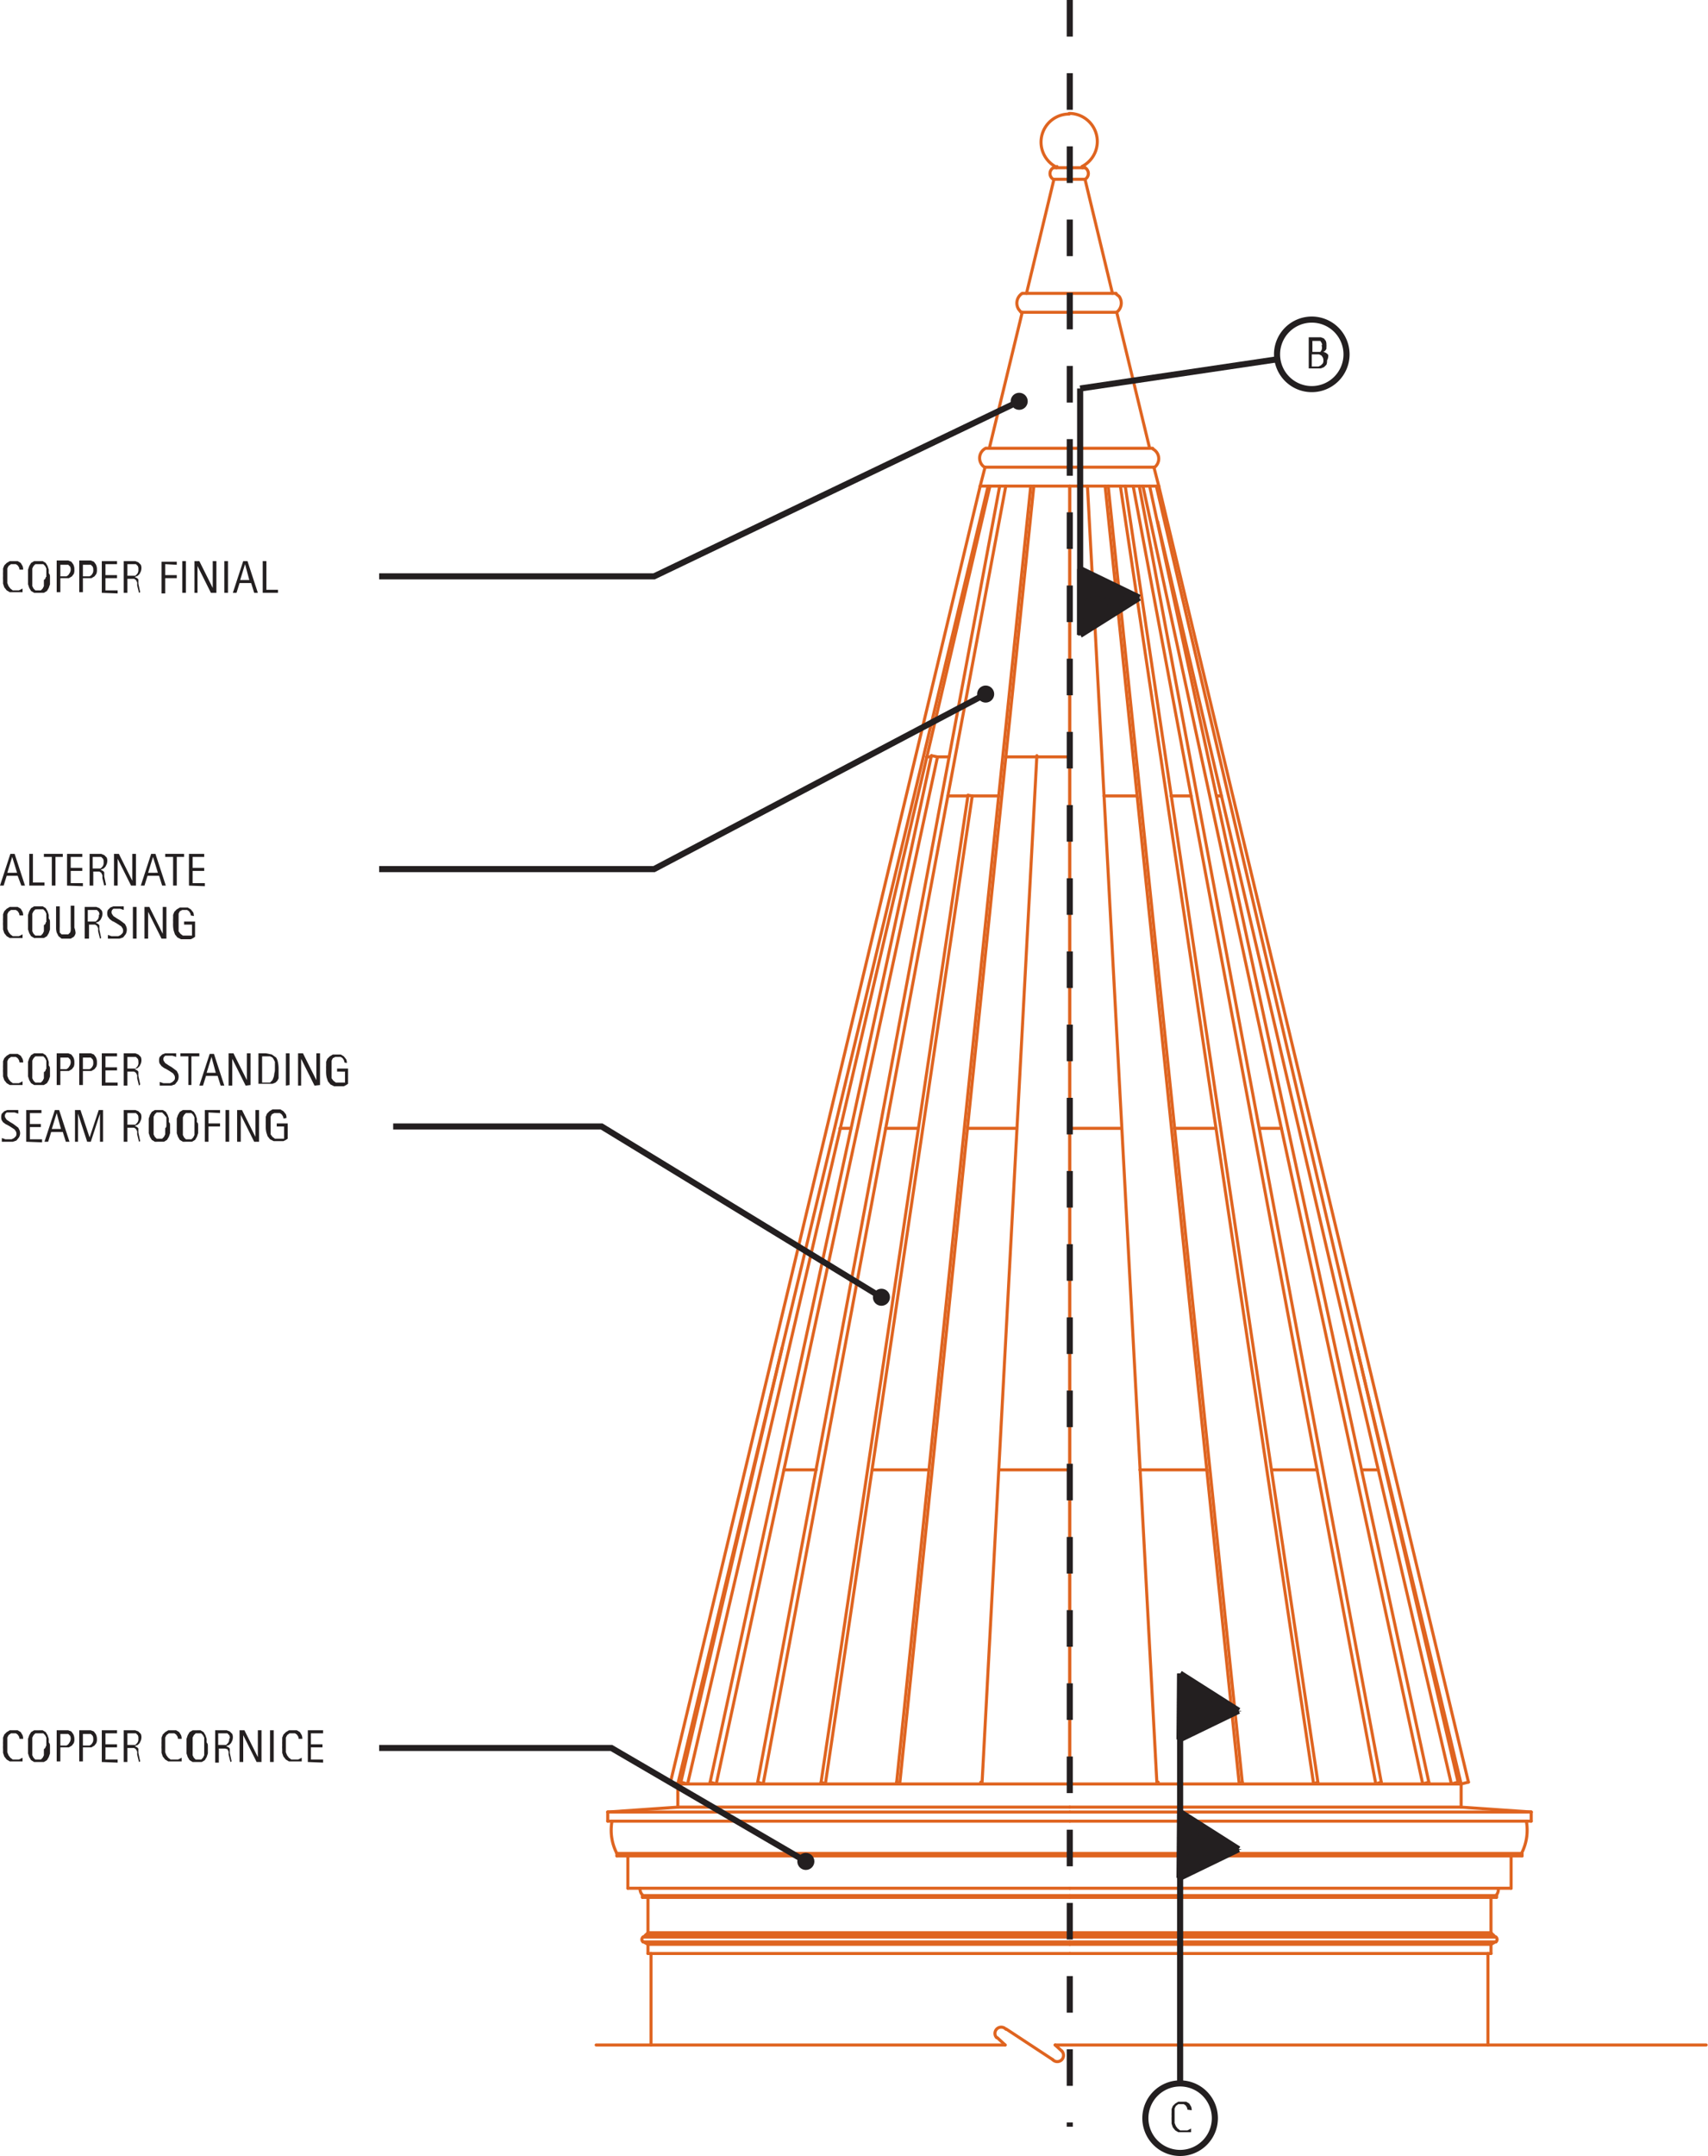 <svg xmlns="http://www.w3.org/2000/svg" viewBox="0 0 280.2 353.5"><defs><style>.\33 8d95158-6f4c-4141-b76c-ee048b9db29b,.b9bdbd14-c9ab-4128-ae82-03088d5d0366,.d26f0b5b-195e-4197-82c9-52e1a7464cdf{fill:none;}.d26f0b5b-195e-4197-82c9-52e1a7464cdf{stroke:#df6420;stroke-linecap:round;stroke-linejoin:round;stroke-width:0.5px;}.\33 8d95158-6f4c-4141-b76c-ee048b9db29b,.b9bdbd14-c9ab-4128-ae82-03088d5d0366,.cbc5548c-a049-4bf9-829c-0bab44ad3304{stroke:#231f20;stroke-miterlimit:10;}.\37 1cef2d1-ad0f-479a-869b-b011703938a7,.cbc5548c-a049-4bf9-829c-0bab44ad3304{fill:#231f20;}.\33 8d95158-6f4c-4141-b76c-ee048b9db29b{stroke-dasharray:6 6;}</style></defs><title>domes-conical-spire.A.elevation</title><g id="b10870fa-75b4-4543-9fac-7cbcd348181f" data-name="BASE-COPPER"><g id="184b20dd-813a-42f2-8eed-db788a1e262a" data-name="LINE"><line class="d26f0b5b-195e-4197-82c9-52e1a7464cdf" x1="239.7" y1="292.5" x2="222.6" y2="221"/></g><g id="b3a00935-4526-46ef-b637-6e0b0abd1bd0" data-name="LINE"><line class="d26f0b5b-195e-4197-82c9-52e1a7464cdf" x1="161.1" y1="292.5" x2="170.1" y2="123.9"/></g><g id="234ad9c3-4be3-407a-9e24-1062cfcc9c0b" data-name="LINE"><line class="d26f0b5b-195e-4197-82c9-52e1a7464cdf" x1="234.4" y1="292.2" x2="188.6" y2="79.7"/></g><g id="7a04ab32-617b-463a-910c-e760c7baa73b" data-name="LINE"><line class="d26f0b5b-195e-4197-82c9-52e1a7464cdf" x1="186.9" y1="79.7" x2="226.6" y2="292.2"/></g><g id="848027f2-9960-4cfe-ab5d-3cdbfed71dc9" data-name="LINE"><line class="d26f0b5b-195e-4197-82c9-52e1a7464cdf" x1="216.2" y1="292.2" x2="184.6" y2="79.7"/></g><g id="ecc52c58-2d56-4199-95d9-51558364fc7b" data-name="LINE"><line class="d26f0b5b-195e-4197-82c9-52e1a7464cdf" x1="181.8" y1="79.7" x2="203.8" y2="292.2"/></g><g id="e98e918e-872c-4f46-b17d-17667d888c47" data-name="LINE"><line class="d26f0b5b-195e-4197-82c9-52e1a7464cdf" x1="189.8" y1="292.5" x2="178.4" y2="79.7"/></g><g id="10baf728-2d70-49d1-ac9d-840ccee1ed5b" data-name="LINE"><line class="d26f0b5b-195e-4197-82c9-52e1a7464cdf" x1="233.4" y1="292.5" x2="187.5" y2="79.7"/></g><g id="75c15445-6c67-47fa-a63f-0c773bc8663a" data-name="LINE"><line class="d26f0b5b-195e-4197-82c9-52e1a7464cdf" x1="185.9" y1="79.7" x2="225.7" y2="292.5"/></g><g id="d432234e-638e-4b45-92a5-4dc50ab5efab" data-name="LINE"><line class="d26f0b5b-195e-4197-82c9-52e1a7464cdf" x1="215.5" y1="292.5" x2="183.8" y2="79.7"/></g><g id="75c208fc-91d6-451d-935e-c85fce3ea076" data-name="LINE"><line class="d26f0b5b-195e-4197-82c9-52e1a7464cdf" x1="181.3" y1="79.7" x2="203.3" y2="292.5"/></g><g id="ebbfdda3-67c6-4592-a61d-b580c6c7390f" data-name="LINE"><line class="d26f0b5b-195e-4197-82c9-52e1a7464cdf" x1="175.5" y1="292.5" x2="175.5" y2="79.7"/></g><g id="b42ff9ab-a8ad-4ffa-8212-b1b425995cdd" data-name="LINE"><line class="d26f0b5b-195e-4197-82c9-52e1a7464cdf" x1="169.6" y1="79.7" x2="147.6" y2="292.5"/></g><g id="da5a09ac-d808-4fa6-ae8e-b8c4c8ebb1df" data-name="LINE"><line class="d26f0b5b-195e-4197-82c9-52e1a7464cdf" x1="169.1" y1="79.7" x2="147.1" y2="292.2"/></g><g id="3d9f486c-2c63-4c04-984c-dda73b4026e6" data-name="LINE"><line class="d26f0b5b-195e-4197-82c9-52e1a7464cdf" x1="175.5" y1="292.5" x2="175.5" y2="79.7"/></g><g id="cc87f041-13a5-429f-bc1a-51ee9ede5268" data-name="LINE"><line class="d26f0b5b-195e-4197-82c9-52e1a7464cdf" x1="239.2" y1="292.2" x2="189.7" y2="79.7"/></g><g id="2d6483b2-12f4-4475-9afc-abc59bee4acb" data-name="LINE"><line class="d26f0b5b-195e-4197-82c9-52e1a7464cdf" x1="238.1" y1="292.5" x2="189.9" y2="85.5"/></g><g id="2bf8419a-e3f3-4405-8365-a26a4cd558f0" data-name="LINE"><line class="d26f0b5b-195e-4197-82c9-52e1a7464cdf" x1="240.9" y1="292.2" x2="190.1" y2="79.7"/></g><g id="4164454e-299a-4bbe-b2ac-e192a656a67a" data-name="LINE"><line class="d26f0b5b-195e-4197-82c9-52e1a7464cdf" x1="111.7" y1="292.2" x2="128.3" y2="221"/></g><g id="29c5092c-49c8-493a-8296-5b5fea823898" data-name="LINE"><line class="d26f0b5b-195e-4197-82c9-52e1a7464cdf" x1="111.2" y1="292.5" x2="162.1" y2="79.7"/></g><g id="4f4ddfa0-b682-4613-8f32-5552de57a778" data-name="LINE"><line class="d26f0b5b-195e-4197-82c9-52e1a7464cdf" x1="135.4" y1="292.5" x2="159.5" y2="130.5"/></g><g id="158ffb7d-a49d-4033-9c96-4ec531cf888d" data-name="LINE"><line class="d26f0b5b-195e-4197-82c9-52e1a7464cdf" x1="165" y1="79.7" x2="125.2" y2="292.5"/></g><g id="fa9a3f00-7948-4978-88a7-8452f6b652bd" data-name="LINE"><line class="d26f0b5b-195e-4197-82c9-52e1a7464cdf" x1="117.5" y1="292.5" x2="153.8" y2="124.1"/></g><g id="abfa86f9-a8fe-498a-9a59-f6153885888f" data-name="LINE"><line class="d26f0b5b-195e-4197-82c9-52e1a7464cdf" x1="112.8" y1="292.5" x2="162.4" y2="79.7"/></g><g id="5420b501-4fb5-4e20-8f29-2ac6bfa56126" data-name="LINE"><line class="d26f0b5b-195e-4197-82c9-52e1a7464cdf" x1="110" y1="292.2" x2="160.8" y2="79.7"/></g><g id="6a460c7a-704a-48b3-abc9-fc034de8d035" data-name="LINE"><line class="d26f0b5b-195e-4197-82c9-52e1a7464cdf" x1="164" y1="79.7" x2="124.3" y2="292.2"/></g><g id="08cc109e-33f3-4c44-ae1d-a83d7475f8a6" data-name="LINE"><line class="d26f0b5b-195e-4197-82c9-52e1a7464cdf" x1="134.7" y1="292.2" x2="158.8" y2="130.4"/></g><g id="bb304632-547e-4335-9236-3f34e7867d20" data-name="LINE"><line class="d26f0b5b-195e-4197-82c9-52e1a7464cdf" x1="116.5" y1="292.2" x2="152.8" y2="123.9"/></g><g id="efb4daec-0c36-4100-a148-ddc08ce7f64a" data-name="LINE"><line class="d26f0b5b-195e-4197-82c9-52e1a7464cdf" x1="111.2" y1="292.5" x2="175.5" y2="292.5"/></g><g id="54f38647-7fdd-4090-b556-6920f23296d8" data-name="LINE"><line class="d26f0b5b-195e-4197-82c9-52e1a7464cdf" x1="99.7" y1="297.1" x2="175.5" y2="297.1"/></g><g id="ad6c026f-cb72-411b-b38f-e564d87ec39d" data-name="LINE"><line class="d26f0b5b-195e-4197-82c9-52e1a7464cdf" x1="99.7" y1="298.6" x2="175.5" y2="298.6"/></g><g id="0fa2ff01-69f1-401d-88ba-6d7e3bb6ef35" data-name="LINE"><line class="d26f0b5b-195e-4197-82c9-52e1a7464cdf" x1="101.2" y1="303.9" x2="175.5" y2="303.9"/></g><g id="73397cd3-552a-40c3-b0bf-2d8770be298d" data-name="LINE"><line class="d26f0b5b-195e-4197-82c9-52e1a7464cdf" x1="101.2" y1="304.3" x2="175.5" y2="304.3"/></g><g id="8ba4d527-12db-48c7-bb64-587bf4c15b3e" data-name="LINE"><line class="d26f0b5b-195e-4197-82c9-52e1a7464cdf" x1="103" y1="309.6" x2="175.5" y2="309.6"/></g><g id="8f9c151f-0709-4761-bf5a-4d4dea9507cb" data-name="LINE"><line class="d26f0b5b-195e-4197-82c9-52e1a7464cdf" x1="105.4" y1="310.8" x2="175.5" y2="310.8"/></g><g id="1c6e1bfb-ecd3-4646-84cc-4fde78254049" data-name="LINE"><line class="d26f0b5b-195e-4197-82c9-52e1a7464cdf" x1="105.4" y1="311.1" x2="175.5" y2="311.1"/></g><g id="996769df-ec9c-4b64-a0a3-674dfa765073" data-name="LINE"><line class="d26f0b5b-195e-4197-82c9-52e1a7464cdf" x1="106.3" y1="316.9" x2="175.5" y2="316.9"/></g><g id="47b8322c-51c5-4f23-b2db-45c300d29dc8" data-name="LINE"><line class="d26f0b5b-195e-4197-82c9-52e1a7464cdf" x1="105.9" y1="317.3" x2="175.5" y2="317.3"/></g><g id="5fa04402-9a70-4806-bf47-9bc7ae5e6956" data-name="LINE"><line class="d26f0b5b-195e-4197-82c9-52e1a7464cdf" x1="105.5" y1="317.6" x2="175.5" y2="317.6"/></g><g id="1e8d627c-e98e-4993-83ce-5bec8a391831" data-name="LINE"><line class="d26f0b5b-195e-4197-82c9-52e1a7464cdf" x1="105.5" y1="318.4" x2="175.5" y2="318.4"/></g><g id="d1f2c1cb-86ce-40f7-ad35-c177aa074f8b" data-name="LINE"><line class="d26f0b5b-195e-4197-82c9-52e1a7464cdf" x1="106.3" y1="318.8" x2="175.5" y2="318.8"/></g><g id="4c6df93c-fbda-4163-b10f-c0bf63f1247f" data-name="LINE"><line class="d26f0b5b-195e-4197-82c9-52e1a7464cdf" x1="106.3" y1="320.3" x2="175.5" y2="320.3"/></g><g id="8efef3d9-d1ef-4149-9bea-15757485e20e" data-name="LINE"><line class="d26f0b5b-195e-4197-82c9-52e1a7464cdf" x1="97.8" y1="335.3" x2="164.9" y2="335.3"/></g><g id="e750291d-b766-493b-aa7e-a20f6a363720" data-name="LINE"><line class="d26f0b5b-195e-4197-82c9-52e1a7464cdf" x1="111.2" y1="296.3" x2="175.5" y2="296.3"/></g><g id="4f0e6311-cc75-4aec-9387-8e7fdcc14d43" data-name="LINE"><line class="d26f0b5b-195e-4197-82c9-52e1a7464cdf" x1="106.8" y1="335.3" x2="106.8" y2="320.3"/></g><g id="df10f9c1-f63c-43a5-ad08-ba91906ff39e" data-name="LINE"><line class="d26f0b5b-195e-4197-82c9-52e1a7464cdf" x1="110" y1="292.2" x2="111.2" y2="292.5"/></g><g id="cb11be39-1050-4307-9038-a8adef8f31ed" data-name="LINE"><line class="d26f0b5b-195e-4197-82c9-52e1a7464cdf" x1="111.2" y1="296.3" x2="99.7" y2="297.1"/></g><g id="4240dcba-38a1-416d-b10f-7b53136ae915" data-name="ARC"><path class="d26f0b5b-195e-4197-82c9-52e1a7464cdf" d="M105.1,328.9a1.4,1.4,0,0,0,.4,1.1" transform="translate(-0.1 -19.3)"/></g><g id="ab2fb322-90a4-450a-b749-f3c8ec60c6ac" data-name="LINE"><line class="d26f0b5b-195e-4197-82c9-52e1a7464cdf" x1="105.4" y1="311.1" x2="105.4" y2="310.8"/></g><g id="83688030-21d2-4b57-98a1-b4b52fb6087a" data-name="LINE"><line class="d26f0b5b-195e-4197-82c9-52e1a7464cdf" x1="106.3" y1="316.9" x2="105.6" y2="317.6"/></g><g id="add7e584-bede-41ed-a1c2-c38c06b9cdd5" data-name="LINE"><line class="d26f0b5b-195e-4197-82c9-52e1a7464cdf" x1="106.3" y1="320.3" x2="106.3" y2="318.8"/></g><g id="f993f6fa-53a4-4665-bd73-f82039238723" data-name="LINE"><line class="d26f0b5b-195e-4197-82c9-52e1a7464cdf" x1="105.6" y1="318.4" x2="106.3" y2="318.8"/></g><g id="b943a9b3-fcc5-4ae0-bdd6-514306133759" data-name="ARC"><path class="d26f0b5b-195e-4197-82c9-52e1a7464cdf" d="M105.6,336.9a.5.5,0,0,0,0,.8" transform="translate(-0.1 -19.3)"/></g><g id="6de02ede-9b5e-4fa3-a6c8-e2b43e6c1972" data-name="LINE"><line class="d26f0b5b-195e-4197-82c9-52e1a7464cdf" x1="106.3" y1="316.9" x2="106.3" y2="311.1"/></g><g id="fc949bbc-b096-44f7-bfb2-21b96da864c8" data-name="ARC"><path class="d26f0b5b-195e-4197-82c9-52e1a7464cdf" d="M100.5,317.9a8.3,8.3,0,0,0,.8,5.3" transform="translate(-0.1 -19.3)"/></g><g id="6a5e91e5-ce98-4f23-9699-f007c0f7bd69" data-name="LINE"><line class="d26f0b5b-195e-4197-82c9-52e1a7464cdf" x1="101.2" y1="304.3" x2="101.2" y2="303.9"/></g><g id="3f9e26ae-703b-4925-ad10-80cf2d6eebb0" data-name="LINE"><line class="d26f0b5b-195e-4197-82c9-52e1a7464cdf" x1="103" y1="304.3" x2="103" y2="309.6"/></g><g id="99fe5005-3757-4c7d-9066-33707a121ae1" data-name="LINE"><line class="d26f0b5b-195e-4197-82c9-52e1a7464cdf" x1="99.7" y1="298.6" x2="99.7" y2="297.1"/></g><g id="2636d588-cea7-4b58-81b7-4a28924f3a08" data-name="LINE"><line class="d26f0b5b-195e-4197-82c9-52e1a7464cdf" x1="125.2" y1="292.5" x2="124.3" y2="292.2"/></g><g id="7708a700-f079-40f9-a7ac-cf0be6c015b3" data-name="LINE"><line class="d26f0b5b-195e-4197-82c9-52e1a7464cdf" x1="117.5" y1="292.5" x2="116.5" y2="292.2"/></g><g id="6596645f-67a3-4e57-941b-ed80be9d6ed8" data-name="LINE"><line class="d26f0b5b-195e-4197-82c9-52e1a7464cdf" x1="111.7" y1="292.2" x2="112.8" y2="292.5"/></g><g id="61e24cc9-ea31-4894-a6fd-317124247bf3" data-name="LINE"><line class="d26f0b5b-195e-4197-82c9-52e1a7464cdf" x1="111.2" y1="296.3" x2="111.2" y2="292.5"/></g><g id="38c28da4-2295-4ba3-9a5f-d6026684e643" data-name="LINE"><line class="d26f0b5b-195e-4197-82c9-52e1a7464cdf" x1="135.4" y1="292.5" x2="134.7" y2="292.2"/></g><g id="9a5540cb-7396-4edc-b820-7242545004f9" data-name="LINE"><line class="d26f0b5b-195e-4197-82c9-52e1a7464cdf" x1="173.1" y1="335.3" x2="279.9" y2="335.3"/></g><g id="64db9c35-8be4-48a8-bfbb-060869e5f770" data-name="LINE"><line class="d26f0b5b-195e-4197-82c9-52e1a7464cdf" x1="239.7" y1="292.5" x2="175.5" y2="292.5"/></g><g id="67c8626a-5b53-4f90-b0b5-2112c90cbb03" data-name="LINE"><line class="d26f0b5b-195e-4197-82c9-52e1a7464cdf" x1="239.7" y1="296.3" x2="175.5" y2="296.3"/></g><g id="0a71a4af-313a-4ede-ac01-a95f62605478" data-name="LINE"><line class="d26f0b5b-195e-4197-82c9-52e1a7464cdf" x1="244.6" y1="320.3" x2="175.5" y2="320.3"/></g><g id="bee29c72-f740-490d-861c-8e102f08d9dc" data-name="LINE"><line class="d26f0b5b-195e-4197-82c9-52e1a7464cdf" x1="244.6" y1="318.8" x2="175.5" y2="318.8"/></g><g id="cd9ebbef-a42e-439d-ac8f-53b4cf5614ed" data-name="LINE"><line class="d26f0b5b-195e-4197-82c9-52e1a7464cdf" x1="245.4" y1="318.4" x2="175.5" y2="318.4"/></g><g id="7d3f8cb5-137a-445c-a958-1d728a310803" data-name="LINE"><line class="d26f0b5b-195e-4197-82c9-52e1a7464cdf" x1="245.4" y1="317.6" x2="175.5" y2="317.6"/></g><g id="6cb50e1e-410a-4575-b5be-db7b304aea34" data-name="LINE"><line class="d26f0b5b-195e-4197-82c9-52e1a7464cdf" x1="245" y1="317.3" x2="175.5" y2="317.3"/></g><g id="42eb42ac-5065-410a-81b5-a1064b45724e" data-name="LINE"><line class="d26f0b5b-195e-4197-82c9-52e1a7464cdf" x1="244.6" y1="316.9" x2="175.5" y2="316.9"/></g><g id="81f812e5-5aea-4a1e-8c16-344cae19cf2b" data-name="LINE"><line class="d26f0b5b-195e-4197-82c9-52e1a7464cdf" x1="245.5" y1="311.1" x2="175.5" y2="311.1"/></g><g id="0d4420ca-4cf1-40b0-8156-712a28953601" data-name="LINE"><line class="d26f0b5b-195e-4197-82c9-52e1a7464cdf" x1="245.5" y1="310.8" x2="175.5" y2="310.8"/></g><g id="c8f122aa-2e85-427d-97a4-5db089a03a05" data-name="LINE"><line class="d26f0b5b-195e-4197-82c9-52e1a7464cdf" x1="247.9" y1="309.6" x2="175.5" y2="309.6"/></g><g id="938dc24c-11a9-4e26-8d39-0d1e7d201f00" data-name="LINE"><line class="d26f0b5b-195e-4197-82c9-52e1a7464cdf" x1="249.7" y1="304.3" x2="175.5" y2="304.3"/></g><g id="88c53e31-50db-4a7d-8c2f-9c997d8c71b5" data-name="LINE"><line class="d26f0b5b-195e-4197-82c9-52e1a7464cdf" x1="249.7" y1="303.9" x2="175.5" y2="303.9"/></g><g id="679062a5-1330-4d2a-851d-0d8322f5635c" data-name="LINE"><line class="d26f0b5b-195e-4197-82c9-52e1a7464cdf" x1="251.2" y1="298.6" x2="175.5" y2="298.6"/></g><g id="89ae886f-baf0-4445-94c2-51be3730b16a" data-name="LINE"><line class="d26f0b5b-195e-4197-82c9-52e1a7464cdf" x1="251.2" y1="297.1" x2="175.5" y2="297.1"/></g><g id="140fdda5-97fe-4817-87fa-b5634245a3a0" data-name="LINE"><line class="d26f0b5b-195e-4197-82c9-52e1a7464cdf" x1="164.9" y1="335.3" x2="163.6" y2="334.1"/></g><g id="65b899f7-79d7-4fd7-b2dc-142a4b4e3a2d" data-name="LINE"><line class="d26f0b5b-195e-4197-82c9-52e1a7464cdf" x1="172.7" y1="337.7" x2="165.1" y2="332.7"/></g><g id="fc0322da-abd8-4ea8-b37c-17799c87b93a" data-name="ARC"><path class="d26f0b5b-195e-4197-82c9-52e1a7464cdf" d="M172.8,357a1,1,0,0,0,1.5-1.4" transform="translate(-0.1 -19.3)"/></g><g id="cc24edae-33ea-41a2-bf8b-793845eb34ab" data-name="LINE"><line class="d26f0b5b-195e-4197-82c9-52e1a7464cdf" x1="173.1" y1="335.3" x2="174.2" y2="336.3"/></g><g id="c30c4518-b747-48f5-a38c-bf3206de0a1b" data-name="ARC"><path class="d26f0b5b-195e-4197-82c9-52e1a7464cdf" d="M165.1,352a1,1,0,0,0-1.5,1.4" transform="translate(-0.1 -19.3)"/></g><g id="7a437306-5c40-4132-9c93-e15db97341d1" data-name="LINE"><line class="d26f0b5b-195e-4197-82c9-52e1a7464cdf" x1="147.6" y1="292.5" x2="147.1" y2="292.5"/></g><g id="fe7f773c-e522-425f-8654-ef6c5a91aec4" data-name="LINE"><line class="d26f0b5b-195e-4197-82c9-52e1a7464cdf" x1="147.6" y1="292.5" x2="147.1" y2="292.2"/></g><g id="da11460e-85b3-49f2-b0dc-178be274c5ec" data-name="LINE"><line class="d26f0b5b-195e-4197-82c9-52e1a7464cdf" x1="161.1" y1="292.5" x2="160.9" y2="292.2"/></g><g id="88304637-408d-49c4-8bef-005d656d5ddb" data-name="LINE"><line class="d26f0b5b-195e-4197-82c9-52e1a7464cdf" x1="189.8" y1="292.5" x2="190" y2="292.2"/></g><g id="6a17b2b8-e54f-4b87-bc12-ccbe0448ffe8" data-name="LINE"><line class="d26f0b5b-195e-4197-82c9-52e1a7464cdf" x1="244.1" y1="335.3" x2="244.1" y2="320.3"/></g><g id="dd65685f-a0ce-4929-a4b6-4ba71f7b28fe" data-name="LINE"><line class="d26f0b5b-195e-4197-82c9-52e1a7464cdf" x1="225.7" y1="292.5" x2="226.6" y2="292.2"/></g><g id="b5dbeaf6-c44c-4e5e-8bdb-a2d7921683a6" data-name="LINE"><line class="d26f0b5b-195e-4197-82c9-52e1a7464cdf" x1="203.3" y1="292.5" x2="203.8" y2="292.2"/></g><g id="707f0fa6-214e-4d45-a137-3f7ec48f7217" data-name="LINE"><line class="d26f0b5b-195e-4197-82c9-52e1a7464cdf" x1="203.3" y1="292.5" x2="203.8" y2="292.5"/></g><g id="e0c6662b-c942-4df3-95a7-b7bf2005e1de" data-name="LINE"><line class="d26f0b5b-195e-4197-82c9-52e1a7464cdf" x1="215.5" y1="292.5" x2="216.2" y2="292.2"/></g><g id="9ceaa01c-b26e-4077-9cab-f47f12680ad3" data-name="ARC"><path class="d26f0b5b-195e-4197-82c9-52e1a7464cdf" d="M245.5,330.1a1.4,1.4,0,0,0,.4-1.1" transform="translate(-0.1 -19.3)"/></g><g id="206ec0ab-27e0-4e1a-aebd-89af694a8199" data-name="LINE"><line class="d26f0b5b-195e-4197-82c9-52e1a7464cdf" x1="245.5" y1="311.1" x2="245.5" y2="310.8"/></g><g id="54ab5dd6-9738-4d38-bed0-9e4819ffe9c4" data-name="LINE"><line class="d26f0b5b-195e-4197-82c9-52e1a7464cdf" x1="244.6" y1="316.9" x2="245.3" y2="317.6"/></g><g id="1a20c57b-70e2-47af-a5bd-20df11219fd8" data-name="LINE"><line class="d26f0b5b-195e-4197-82c9-52e1a7464cdf" x1="245.3" y1="318.4" x2="244.6" y2="318.8"/></g><g id="cf62b1a4-2f2e-45c1-a464-fb9c0c03c517" data-name="LINE"><line class="d26f0b5b-195e-4197-82c9-52e1a7464cdf" x1="244.6" y1="320.3" x2="244.6" y2="318.8"/></g><g id="9aa1af89-b1cb-4996-809c-4d259695ab09" data-name="ARC"><path class="d26f0b5b-195e-4197-82c9-52e1a7464cdf" d="M245.5,337.7a.5.5,0,0,0,0-.8" transform="translate(-0.1 -19.3)"/></g><g id="c48dda75-9b3c-49c9-8b52-0573e7d8e11c" data-name="LINE"><line class="d26f0b5b-195e-4197-82c9-52e1a7464cdf" x1="244.6" y1="316.9" x2="244.6" y2="311.1"/></g><g id="c3290236-4c5a-4911-ba65-90201160833f" data-name="LINE"><line class="d26f0b5b-195e-4197-82c9-52e1a7464cdf" x1="240.9" y1="292.2" x2="239.7" y2="292.5"/></g><g id="c41363a7-590a-4cde-8ad5-3c8522b8cb4a" data-name="LINE"><line class="d26f0b5b-195e-4197-82c9-52e1a7464cdf" x1="239.7" y1="296.3" x2="251.2" y2="297.1"/></g><g id="c4a535f4-c376-4187-9dbe-a138343949d3" data-name="LINE"><line class="d26f0b5b-195e-4197-82c9-52e1a7464cdf" x1="233.4" y1="292.5" x2="234.4" y2="292.2"/></g><g id="ff37283f-2a71-4bcd-9219-44487879a3bb" data-name="LINE"><line class="d26f0b5b-195e-4197-82c9-52e1a7464cdf" x1="239.2" y1="292.2" x2="238.1" y2="292.5"/></g><g id="3c052f5a-8043-4e03-a184-20b06ce21753" data-name="LINE"><line class="d26f0b5b-195e-4197-82c9-52e1a7464cdf" x1="239.7" y1="296.3" x2="239.7" y2="292.5"/></g><g id="9f3345f3-be01-4b65-9487-1099f1dcb809" data-name="ARC"><path class="d26f0b5b-195e-4197-82c9-52e1a7464cdf" d="M249.7,323.2a8.3,8.3,0,0,0,.8-5.3" transform="translate(-0.1 -19.3)"/></g><g id="7a304a6b-6197-4a45-a78c-cb3991206b03" data-name="LINE"><line class="d26f0b5b-195e-4197-82c9-52e1a7464cdf" x1="247.9" y1="304.3" x2="247.9" y2="309.6"/></g><g id="4f972ba3-f9a2-4f57-b300-d5ddefabe44c" data-name="LINE"><line class="d26f0b5b-195e-4197-82c9-52e1a7464cdf" x1="249.7" y1="304.3" x2="249.7" y2="303.9"/></g><g id="51b03d44-ac96-49a3-a6a1-04c2b67fea2d" data-name="LINE"><line class="d26f0b5b-195e-4197-82c9-52e1a7464cdf" x1="251.2" y1="298.6" x2="251.2" y2="297.1"/></g><g id="dd2d49a8-4326-4409-a5b1-4df5df8d1b73" data-name="LINE"><line class="d26f0b5b-195e-4197-82c9-52e1a7464cdf" x1="137.8" y1="185" x2="139.6" y2="185"/></g><g id="902d5809-ab6f-4c95-8caa-ca603e7de643" data-name="LINE"><line class="d26f0b5b-195e-4197-82c9-52e1a7464cdf" x1="128.6" y1="241" x2="133.9" y2="241"/></g><g id="42c23891-1673-4420-a443-1a6dc4682a4e" data-name="LINE"><line class="d26f0b5b-195e-4197-82c9-52e1a7464cdf" x1="187" y1="241" x2="198" y2="241"/></g><g id="a01c9373-4c6b-459c-87f1-03ee1ad0aaf8" data-name="LINE"><line class="d26f0b5b-195e-4197-82c9-52e1a7464cdf" x1="163.9" y1="241" x2="175.5" y2="241"/></g><g id="b2ada8e8-fc13-48da-a842-6e551eb28f83" data-name="LINE"><line class="d26f0b5b-195e-4197-82c9-52e1a7464cdf" x1="143.1" y1="241" x2="152.4" y2="241"/></g><g id="3ccc09d6-228b-474a-8afa-7bc553ebe185" data-name="LINE"><line class="d26f0b5b-195e-4197-82c9-52e1a7464cdf" x1="208.6" y1="241" x2="216.1" y2="241"/></g><g id="521f9975-aa92-492f-85c9-3a6a223a3c9b" data-name="LINE"><line class="d26f0b5b-195e-4197-82c9-52e1a7464cdf" x1="223.4" y1="241" x2="226.1" y2="241"/></g><g id="8fc8bbc7-2228-4755-9df8-5487eada32a1" data-name="LINE"><line class="d26f0b5b-195e-4197-82c9-52e1a7464cdf" x1="192.7" y1="185" x2="199.5" y2="185"/></g><g id="fd7e0387-f527-4040-a2d8-bde49f19c852" data-name="LINE"><line class="d26f0b5b-195e-4197-82c9-52e1a7464cdf" x1="145.3" y1="185" x2="150.6" y2="185"/></g><g id="bb6b2aca-1bf5-45ff-abf4-b64a86fa30cf" data-name="LINE"><line class="d26f0b5b-195e-4197-82c9-52e1a7464cdf" x1="158.7" y1="185" x2="166.6" y2="185"/></g><g id="7c1564a8-1338-4c0b-b3ac-a494f2e6343f" data-name="LINE"><line class="d26f0b5b-195e-4197-82c9-52e1a7464cdf" x1="184" y1="185" x2="175.5" y2="185"/></g><g id="c85e2f64-cb65-4456-81ec-1c196e442d8d" data-name="LINE"><line class="d26f0b5b-195e-4197-82c9-52e1a7464cdf" x1="165" y1="124.1" x2="175.5" y2="124.1"/></g><g id="8093ad98-f79d-47ef-9f25-12651c1ad3c6" data-name="LINE"><line class="d26f0b5b-195e-4197-82c9-52e1a7464cdf" x1="152.8" y1="123.9" x2="153.8" y2="124.1"/></g><g id="5eba5146-ad49-4d3d-8fbb-54f6bd2c6ec4" data-name="LINE"><line class="d26f0b5b-195e-4197-82c9-52e1a7464cdf" x1="152" y1="124.1" x2="152.7" y2="124.1"/></g><g id="4ad38cd0-c4f4-4016-983d-71bea879688b" data-name="LINE"><line class="d26f0b5b-195e-4197-82c9-52e1a7464cdf" x1="159.5" y1="130.5" x2="163.8" y2="130.5"/></g><g id="1175cc19-db36-4a3c-aec4-93d96d6eb1f1" data-name="LINE"><line class="d26f0b5b-195e-4197-82c9-52e1a7464cdf" x1="153.8" y1="124.1" x2="155.7" y2="124.1"/></g><g id="1f993c12-cdba-42e7-9093-f1a2bba185ab" data-name="LINE"><line class="d26f0b5b-195e-4197-82c9-52e1a7464cdf" x1="155.5" y1="130.5" x2="158.8" y2="130.5"/></g><g id="04493e2a-e58b-43d8-a35f-1e064bcff30f" data-name="LINE"><line class="d26f0b5b-195e-4197-82c9-52e1a7464cdf" x1="158.8" y1="130.4" x2="159.5" y2="130.5"/></g><g id="57dcdc5f-73b5-4a97-9a38-1872b2534bba" data-name="LINE"><line class="d26f0b5b-195e-4197-82c9-52e1a7464cdf" x1="181.1" y1="130.5" x2="186.5" y2="130.5"/></g><g id="0324058d-793d-4e0d-8168-cdcf3a286b02" data-name="LINE"><line class="d26f0b5b-195e-4197-82c9-52e1a7464cdf" x1="192.1" y1="130.5" x2="195.4" y2="130.5"/></g><g id="65239479-e3dc-4e0f-8c1e-d723efe4a0a7" data-name="LINE"><line class="d26f0b5b-195e-4197-82c9-52e1a7464cdf" x1="206.6" y1="185" x2="210.2" y2="185"/></g><g id="7f110c25-bc6f-4f02-a9bf-5b05479827ac" data-name="LINE"><line class="d26f0b5b-195e-4197-82c9-52e1a7464cdf" x1="199.6" y1="130.5" x2="200.4" y2="130.5"/></g><g id="7fc5f9da-a180-4f92-8c2a-e9a83ba23255" data-name="LINE"><line class="d26f0b5b-195e-4197-82c9-52e1a7464cdf" x1="168.4" y1="48.1" x2="172.9" y2="29.4"/></g><g id="a403cf54-7a10-4567-9647-373de8850f6b" data-name="LINE"><line class="d26f0b5b-195e-4197-82c9-52e1a7464cdf" x1="182.5" y1="48.1" x2="178" y2="29.4"/></g><g id="c5d2ba90-a10c-4f6e-80f9-dc37e9078ed9" data-name="LINE"><line class="d26f0b5b-195e-4197-82c9-52e1a7464cdf" x1="161.6" y1="76.6" x2="175.5" y2="76.6"/></g><g id="204f245c-5f76-4411-8c07-fc8eddd686c8" data-name="LINE"><line class="d26f0b5b-195e-4197-82c9-52e1a7464cdf" x1="161.8" y1="73.5" x2="175.5" y2="73.5"/></g><g id="a8a2e04d-04a0-4788-a812-7f22e0bf1e36" data-name="LINE"><line class="d26f0b5b-195e-4197-82c9-52e1a7464cdf" x1="167.7" y1="51.2" x2="175.5" y2="51.2"/></g><g id="d82ba893-f54e-4e1a-9bcb-7cfd06883910" data-name="LINE"><line class="d26f0b5b-195e-4197-82c9-52e1a7464cdf" x1="167.8" y1="48.1" x2="175.5" y2="48.1"/></g><g id="f6ab1853-aa8c-48ee-8085-c221fd24ff24" data-name="LINE"><line class="d26f0b5b-195e-4197-82c9-52e1a7464cdf" x1="160.8" y1="79.7" x2="175.5" y2="79.7"/></g><g id="d8cf8051-69bf-4253-82a7-1395ce1c147c" data-name="LINE"><line class="d26f0b5b-195e-4197-82c9-52e1a7464cdf" x1="162.3" y1="73.5" x2="167.7" y2="51.2"/></g><g id="527e1e68-cd5d-40d2-ab71-425e2ae5dcf6" data-name="ARC"><path class="d26f0b5b-195e-4197-82c9-52e1a7464cdf" d="M161.8,92.8a1.8,1.8,0,0,0-.2,3.1" transform="translate(-0.1 -19.3)"/></g><g id="d8a1bb3a-eec1-408e-ab64-94b3d3fb69db" data-name="LINE"><line class="d26f0b5b-195e-4197-82c9-52e1a7464cdf" x1="160.8" y1="79.7" x2="161.6" y2="76.6"/></g><g id="4fffea84-db3e-491a-8551-c956c966a1b1" data-name="ARC"><path class="d26f0b5b-195e-4197-82c9-52e1a7464cdf" d="M167.8,67.4a1.9,1.9,0,0,0-.6,2.6l.4.5" transform="translate(-0.1 -19.3)"/></g><g id="a271eb20-e8aa-4823-bf73-ca415b97d14b" data-name="LINE"><line class="d26f0b5b-195e-4197-82c9-52e1a7464cdf" x1="188.6" y1="73.5" x2="183.2" y2="51.2"/></g><g id="c64e6db7-bfaa-4062-b0bc-4b651b15c121" data-name="LINE"><line class="d26f0b5b-195e-4197-82c9-52e1a7464cdf" x1="189.1" y1="73.5" x2="175.5" y2="73.5"/></g><g id="1bf69719-c610-474f-9d09-c20ebfcedd96" data-name="LINE"><line class="d26f0b5b-195e-4197-82c9-52e1a7464cdf" x1="189.3" y1="76.6" x2="175.5" y2="76.6"/></g><g id="b30965c2-65a2-4fb1-83d7-617c64a345b5" data-name="LINE"><line class="d26f0b5b-195e-4197-82c9-52e1a7464cdf" x1="190.1" y1="79.7" x2="175.5" y2="79.7"/></g><g id="e769bf9c-5ed5-4bc7-84c0-cacdef9fc256" data-name="ARC"><path class="d26f0b5b-195e-4197-82c9-52e1a7464cdf" d="M189.4,96a1.8,1.8,0,0,0-.2-3.1" transform="translate(-0.1 -19.3)"/></g><g id="1642f37f-cc05-475d-a99a-815d6b870e3e" data-name="LINE"><line class="d26f0b5b-195e-4197-82c9-52e1a7464cdf" x1="190.1" y1="79.7" x2="189.3" y2="76.6"/></g><g id="b70f699b-8d90-4ffe-965d-9cb905eaad95" data-name="LINE"><line class="d26f0b5b-195e-4197-82c9-52e1a7464cdf" x1="183.1" y1="48.1" x2="175.5" y2="48.1"/></g><g id="6317936a-dfd3-4a52-b686-3ffb0c15611a" data-name="LINE"><line class="d26f0b5b-195e-4197-82c9-52e1a7464cdf" x1="183.2" y1="51.2" x2="175.5" y2="51.2"/></g><g id="fc4b057c-ea52-4715-8edb-a58b1a00a87f" data-name="ARC"><path class="d26f0b5b-195e-4197-82c9-52e1a7464cdf" d="M183.3,70.5a1.9,1.9,0,0,0,.4-2.6l-.5-.4" transform="translate(-0.1 -19.3)"/></g><g id="d64e5329-a8d1-48f9-ae0d-b875521d080e" data-name="ARC"><path class="d26f0b5b-195e-4197-82c9-52e1a7464cdf" d="M175.5,38a4.6,4.6,0,0,0-2.1,8.7" transform="translate(-0.1 -19.3)"/></g><g id="ce5f90f5-02bf-42c4-86e9-a6d6af59e6ed" data-name="ARC"><path class="d26f0b5b-195e-4197-82c9-52e1a7464cdf" d="M177.6,46.6a4.6,4.6,0,0,0-2.1-8.7" transform="translate(-0.1 -19.3)"/></g><g id="5bc14977-0c23-455f-b26f-c36d7c552685" data-name="LINE"><line class="d26f0b5b-195e-4197-82c9-52e1a7464cdf" x1="178" y1="29.4" x2="175.5" y2="29.4"/></g><g id="3c9b7bb0-b595-4f87-8e1d-e6a0687fcb7c" data-name="LINE"><line class="d26f0b5b-195e-4197-82c9-52e1a7464cdf" x1="178" y1="27.5" x2="175.5" y2="27.5"/></g><g id="84db5a83-ea7a-4383-b906-91b14da03949" data-name="LINE"><line class="d26f0b5b-195e-4197-82c9-52e1a7464cdf" x1="172.9" y1="27.5" x2="175.5" y2="27.5"/></g><g id="0ac38bbb-5589-4a68-8902-89b501295cd2" data-name="LINE"><line class="d26f0b5b-195e-4197-82c9-52e1a7464cdf" x1="172.9" y1="29.4" x2="175.5" y2="29.4"/></g><g id="a191188a-c0fe-4d5a-8e76-2f2351600d5b" data-name="ARC"><path class="d26f0b5b-195e-4197-82c9-52e1a7464cdf" d="M172.9,46.8a1.1,1.1,0,0,0,0,1.9" transform="translate(-0.1 -19.3)"/></g><g id="3a347bc9-a927-43ac-adbb-88e69aeb5985" data-name="LINE"><line class="d26f0b5b-195e-4197-82c9-52e1a7464cdf" x1="173.3" y1="27.5" x2="173.4" y2="27.3"/></g><g id="799997d9-9d30-43be-ad5b-71611d2b2186" data-name="ARC"><path class="d26f0b5b-195e-4197-82c9-52e1a7464cdf" d="M178.1,48.7a1.1,1.1,0,0,0,0-1.9" transform="translate(-0.1 -19.3)"/></g><g id="791595ac-cd69-4cfa-9338-d6ee6842a51d" data-name="LINE"><line class="d26f0b5b-195e-4197-82c9-52e1a7464cdf" x1="177.6" y1="27.5" x2="177.6" y2="27.3"/></g></g><g id="87554e79-7f58-414f-a663-f4bb65904299" data-name="CDATEXT"><g id="50cd66d1-5b75-4e1c-a193-8fc2c3aa8f78" data-name="LWPOLYLINE"><polyline class="b9bdbd14-c9ab-4128-ae82-03088d5d0366" points="62.2 286.6 100.3 286.6 132.2 305.2"/></g><g id="de5c3885-de1d-4716-bb15-63e232b9495f" data-name="TEXT"><path class="71cef2d1-ad0f-479a-869b-b011703938a7" d="M3.3,304.4a1.2,1.2,0,0,0-.1-.4l-.2-.3-.3-.2H1.9l-.4.3-.2.4v.9c0,.2,0,.3,0,.5s0,.3,0,.5v.5l.2.5.3.4.4.3H3.2l.6-.3v.6H1.7l-.5-.3-.4-.5-.2-.6v-.6a5.4,5.4,0,0,1,0-.7,5.1,5.1,0,0,1,0-.6v-.6l.2-.5.4-.4.5-.3H3l.5.3.3.5a1.6,1.6,0,0,1,.1.6Z" transform="translate(-0.1 -19.3)"/><path class="71cef2d1-ad0f-479a-869b-b011703938a7" d="M8.3,305.6c0,.2,0,.4,0,.6v.6l-.2.6-.3.5-.5.3H5.7l-.5-.3-.3-.5-.2-.6v-.6c0-.2,0-.4,0-.6s0-.4,0-.6v-.6l.2-.6.3-.5.5-.3H7.1l.5.3.3.5.2.6v.6C8.3,305.2,8.3,305.4,8.3,305.6Zm-.6,0c0-.1,0-.3,0-.4v-1l-.2-.4-.3-.3H5.9l-.3.3-.2.4v1c0,.2,0,.3,0,.4s0,.3,0,.5v1l.2.4.3.3h.9l.3-.3.2-.4v-1C7.6,305.9,7.6,305.7,7.6,305.6Z" transform="translate(-0.1 -19.3)"/><path class="71cef2d1-ad0f-479a-869b-b011703938a7" d="M12.3,304.4a1.6,1.6,0,0,1-.1.7l-.3.4-.5.3H10v2.3H9.4V303h1.9l.5.2.3.4A1.7,1.7,0,0,1,12.3,304.4Zm-.6,0a1.1,1.1,0,0,0-.1-.5l-.3-.3H10v1.9H11l.3-.2.2-.3A1.1,1.1,0,0,0,11.7,304.4Z" transform="translate(-0.1 -19.3)"/><path class="71cef2d1-ad0f-479a-869b-b011703938a7" d="M16,304.4a1.6,1.6,0,0,1-.1.7l-.3.4-.5.3H13.7v2.3h-.6V303H15l.5.2.3.4A1.7,1.7,0,0,1,16,304.4Zm-.6,0a1.1,1.1,0,0,0-.1-.5l-.3-.3H13.7v1.9h1.1l.3-.2.2-.3A1.1,1.1,0,0,0,15.4,304.4Z" transform="translate(-0.1 -19.3)"/><path class="71cef2d1-ad0f-479a-869b-b011703938a7" d="M16.8,308.2V303h2.5v.5H17.4v1.8h1.9v.5H17.4v2h2v.5Z" transform="translate(-0.1 -19.3)"/><path class="71cef2d1-ad0f-479a-869b-b011703938a7" d="M22.9,308.2l-.3-1.2v-.5l-.2-.4-.3-.2H21v2.3h-.6V303h1.9l.5.2.4.4a1.3,1.3,0,0,1,.1.6,1.7,1.7,0,0,1-.1.5l-.2.4-.3.3-.5.2h0l.4.2.2.2v.7l.3,1.4Zm-.1-3.9a.9.9,0,0,0-.1-.5l-.3-.3H21v1.9h1.3l.3-.3A1,1,0,0,0,22.8,304.4Z" transform="translate(-0.1 -19.3)"/><path class="71cef2d1-ad0f-479a-869b-b011703938a7" d="M29.3,304.4a1.2,1.2,0,0,0-.1-.4l-.2-.3-.3-.2h-.9l-.4.3-.2.4v.9c0,.2,0,.3,0,.5s0,.3,0,.5v.5l.2.5.3.4.4.3h1.2l.6-.3v.6H27.7l-.5-.3-.4-.5-.2-.6v-.6a5.4,5.4,0,0,1,0-.7,5.1,5.1,0,0,1,0-.6v-.6l.2-.5.4-.4.5-.3H29l.5.3.3.5a1.6,1.6,0,0,1,.1.6Z" transform="translate(-0.1 -19.3)"/><path class="71cef2d1-ad0f-479a-869b-b011703938a7" d="M34.2,305.6c0,.2,0,.4,0,.6v.6l-.2.6-.3.5-.5.3H31.7l-.5-.3-.3-.5-.2-.6v-.6c0-.2,0-.4,0-.6s0-.4,0-.6v-.6l.2-.6.3-.5.5-.3H33l.5.3.3.5.2.6v.6C34.2,305.2,34.2,305.4,34.2,305.6Zm-.6,0c0-.1,0-.3,0-.4v-1l-.2-.4-.3-.3h-.9l-.3.3-.2.4v1c0,.2,0,.3,0,.4s0,.3,0,.5v1l.2.4.3.3h.9l.3-.3.2-.4v-1C33.6,305.9,33.6,305.7,33.6,305.6Z" transform="translate(-0.1 -19.3)"/><path class="71cef2d1-ad0f-479a-869b-b011703938a7" d="M37.9,308.2l-.3-1.2v-.5l-.2-.4L37,306h-1v2.3h-.6V303h1.9l.5.2.4.4a1.3,1.3,0,0,1,.1.6,1.7,1.7,0,0,1-.1.5l-.2.4-.3.3-.5.2h0l.4.2.2.2v.7l.3,1.4Zm-.1-3.9a.9.9,0,0,0-.1-.5l-.3-.3H35.9v1.9h1.3l.3-.3A1,1,0,0,0,37.7,304.4Z" transform="translate(-0.1 -19.3)"/><path class="71cef2d1-ad0f-479a-869b-b011703938a7" d="M42.2,308.2l-2.2-4.4h0v4.4h-.6V303h.8l2.2,4.4h0V303H43v5.2Z" transform="translate(-0.1 -19.3)"/><path class="71cef2d1-ad0f-479a-869b-b011703938a7" d="M44.4,308.2V303H45v5.2Z" transform="translate(-0.1 -19.3)"/><path class="71cef2d1-ad0f-479a-869b-b011703938a7" d="M49.1,304.4a1.2,1.2,0,0,0-.1-.4l-.2-.3-.3-.2h-.9l-.4.3-.2.4v.9c0,.2,0,.3,0,.5s0,.3,0,.5v.5l.2.5.3.4.4.3H49l.6-.3v.6H47.5l-.5-.3-.4-.5-.2-.6v-.6a5.4,5.4,0,0,1,0-.7,5.1,5.1,0,0,1,0-.6v-.6l.2-.5.4-.4.5-.3h1.3l.5.3.3.5a1.6,1.6,0,0,1,.1.6Z" transform="translate(-0.1 -19.3)"/><path class="71cef2d1-ad0f-479a-869b-b011703938a7" d="M50.6,308.2V303h2.5v.5H51.1v1.8H53v.5H51.1v2h2v.5Z" transform="translate(-0.1 -19.3)"/></g><g id="bccdcfd5-d2c6-4c9d-a140-967aeda4a835" data-name="LWPOLYLINE"><line class="b9bdbd14-c9ab-4128-ae82-03088d5d0366" x1="193.6" y1="274.4" x2="193.6" y2="341.6"/></g><g id="da6b7117-78a2-45f2-99ae-8f3648496ec1" data-name="LINE"><line class="38d95158-6f4c-4141-b76c-ee048b9db29b" x1="175.5" x2="175.5" y2="348.7"/></g><g id="557aefce-7743-4afd-9e43-bfcc61edc8a9" data-name="CIRCLE"><path class="b9bdbd14-c9ab-4128-ae82-03088d5d0366" d="M188,366.6a5.7,5.7,0,1,1,5.7,5.7,5.7,5.7,0,0,1-5.7-5.7Z" transform="translate(-0.1 -19.3)"/></g><g id="ca7bd933-177a-4eff-9d8e-2ea0e9469887" data-name="TEXT"><path class="71cef2d1-ad0f-479a-869b-b011703938a7" d="M194.9,365.2a1.2,1.2,0,0,0-.1-.4l-.2-.3-.3-.2h-.9l-.4.3-.2.4v.9c0,.2,0,.3,0,.5s0,.3,0,.5v.5l.2.5.3.4.4.3h1.2l.6-.3v.6h-2.1l-.5-.3-.4-.5-.2-.6V367a5.4,5.4,0,0,1,0-.7,5.1,5.1,0,0,1,0-.6v-.6l.2-.5.4-.4.5-.3h1.3l.5.3.3.5a1.6,1.6,0,0,1,.1.6Z" transform="translate(-0.1 -19.3)"/></g><g id="7175a033-1f59-46c1-919b-102ea061b404" data-name="LWPOLYLINE"><polyline class="b9bdbd14-c9ab-4128-ae82-03088d5d0366" points="62.2 94.5 107.3 94.5 167.2 65.8"/></g><g id="b7cd0602-e8bc-4193-a212-c553c11d9175" data-name="LWPOLYLINE"><polyline class="b9bdbd14-c9ab-4128-ae82-03088d5d0366" points="62.2 142.5 107.3 142.5 161.7 113.8"/></g><g id="f658c1a4-4476-4e43-8acd-2719a2e3399c" data-name="LWPOLYLINE"><polyline class="b9bdbd14-c9ab-4128-ae82-03088d5d0366" points="64.5 184.7 98.7 184.7 144.6 212.7"/></g><g id="f3cf56bd-ccb8-4fc5-a3da-0c812acc2878" data-name="TEXT"><path class="71cef2d1-ad0f-479a-869b-b011703938a7" d="M3.3,112.7a1.2,1.2,0,0,0-.1-.4l-.2-.3-.3-.2H1.9l-.4.3-.2.4v.9c0,.2,0,.3,0,.5s0,.3,0,.5v.5l.2.5.3.4.4.3H3.2l.6-.3v.6H1.7l-.5-.3-.4-.5-.2-.6v-.6a5.4,5.4,0,0,1,0-.7,5.1,5.1,0,0,1,0-.6v-.6l.2-.5.4-.4.5-.3H3l.5.3.3.5a1.6,1.6,0,0,1,.1.6Z" transform="translate(-0.1 -19.3)"/><path class="71cef2d1-ad0f-479a-869b-b011703938a7" d="M8.3,113.9c0,.2,0,.4,0,.6v.6l-.2.6-.3.5-.5.3H5.7l-.5-.3-.3-.5-.2-.6v-.6c0-.2,0-.4,0-.6s0-.4,0-.6v-.6l.2-.6.3-.5.5-.3H7.1l.5.3.3.5.2.6v.6C8.3,113.5,8.3,113.7,8.3,113.9Zm-.6,0c0-.1,0-.3,0-.4v-1l-.2-.4-.3-.3H5.9l-.3.3-.2.4v1c0,.2,0,.3,0,.4s0,.3,0,.5v1l.2.4.3.3h.9l.3-.3.2-.4v-1C7.6,114.2,7.6,114,7.6,113.9Z" transform="translate(-0.1 -19.3)"/><path class="71cef2d1-ad0f-479a-869b-b011703938a7" d="M12.3,112.7a1.6,1.6,0,0,1-.1.7l-.3.4-.5.3H10v2.3H9.4v-5.2h1.9l.5.2.3.4A1.7,1.7,0,0,1,12.3,112.7Zm-.6,0a1.1,1.1,0,0,0-.1-.5l-.3-.3H10v1.9H11l.3-.2.2-.3A1.1,1.1,0,0,0,11.7,112.7Z" transform="translate(-0.1 -19.3)"/><path class="71cef2d1-ad0f-479a-869b-b011703938a7" d="M16,112.7a1.6,1.6,0,0,1-.1.7l-.3.4-.5.3H13.7v2.3h-.6v-5.2H15l.5.2.3.4A1.7,1.7,0,0,1,16,112.7Zm-.6,0a1.1,1.1,0,0,0-.1-.5l-.3-.3H13.7v1.9h1.1l.3-.2.2-.3A1.1,1.1,0,0,0,15.4,112.7Z" transform="translate(-0.1 -19.3)"/><path class="71cef2d1-ad0f-479a-869b-b011703938a7" d="M16.8,116.5v-5.2h2.5v.5H17.4v1.8h1.9v.5H17.4v2h2v.5Z" transform="translate(-0.1 -19.3)"/><path class="71cef2d1-ad0f-479a-869b-b011703938a7" d="M22.9,116.5l-.3-1.2v-.5l-.2-.4-.3-.2H21v2.3h-.6v-5.2h1.9l.5.2.4.4a1.3,1.3,0,0,1,.1.6,1.7,1.7,0,0,1-.1.5l-.2.4-.3.3-.5.2h0l.4.2.2.2v.7l.3,1.4Zm-.1-3.9a.9.9,0,0,0-.1-.5l-.3-.3H21v1.9h1.3l.3-.3A1,1,0,0,0,22.8,112.7Z" transform="translate(-0.1 -19.3)"/><path class="71cef2d1-ad0f-479a-869b-b011703938a7" d="M27.2,111.8v1.8h1.9v.5H27.2v2.5h-.6v-5.2h2.5v.5Z" transform="translate(-0.1 -19.3)"/><path class="71cef2d1-ad0f-479a-869b-b011703938a7" d="M30,116.5v-5.2h.6v5.2Z" transform="translate(-0.1 -19.3)"/><path class="71cef2d1-ad0f-479a-869b-b011703938a7" d="M34.7,116.5l-2.2-4.4h0v4.4H32v-5.2h.8l2.2,4.4h0v-4.4h.6v5.2Z" transform="translate(-0.1 -19.3)"/><path class="71cef2d1-ad0f-479a-869b-b011703938a7" d="M36.9,116.5v-5.2h.6v5.2Z" transform="translate(-0.1 -19.3)"/><path class="71cef2d1-ad0f-479a-869b-b011703938a7" d="M41.8,116.5l-.5-1.6H39.4l-.5,1.6h-.6l1.7-5.2h.7l1.7,5.2Zm-1.5-4.7h0l-.8,2.6h1.5Z" transform="translate(-0.1 -19.3)"/><path class="71cef2d1-ad0f-479a-869b-b011703938a7" d="M43.2,116.5v-5.2h.6V116h1.9v.5Z" transform="translate(-0.1 -19.3)"/></g><g id="55df1c06-d2ec-4ce1-95c9-a9edeab6a664" data-name="TEXT"><path class="71cef2d1-ad0f-479a-869b-b011703938a7" d="M3.3,193.5a1.2,1.2,0,0,0-.1-.4l-.2-.3-.3-.2H1.9l-.4.3-.2.4v.9c0,.2,0,.3,0,.5s0,.3,0,.5v.5l.2.5.3.4.4.3H3.2l.6-.3v.6H1.7l-.5-.3-.4-.5-.2-.6v-.6a5.4,5.4,0,0,1,0-.7,5.1,5.1,0,0,1,0-.6v-.6l.2-.5.4-.4.5-.3H3l.5.3.3.5a1.6,1.6,0,0,1,.1.6Z" transform="translate(-0.1 -19.3)"/><path class="71cef2d1-ad0f-479a-869b-b011703938a7" d="M8.3,194.6c0,.2,0,.4,0,.6v.6l-.2.6-.3.5-.5.3H5.7l-.5-.3-.3-.5-.2-.6v-.6c0-.2,0-.4,0-.6s0-.4,0-.6v-.6l.2-.6.3-.5.5-.3H7.1l.5.3.3.5.2.6v.6C8.3,194.2,8.3,194.4,8.3,194.6Zm-.6,0c0-.1,0-.3,0-.4v-1l-.2-.4-.3-.3H5.9l-.3.3-.2.4v1c0,.2,0,.3,0,.4s0,.3,0,.5v1l.2.4.3.3h.9l.3-.3.2-.4v-1C7.6,194.9,7.6,194.8,7.6,194.6Z" transform="translate(-0.1 -19.3)"/><path class="71cef2d1-ad0f-479a-869b-b011703938a7" d="M12.3,193.5a1.6,1.6,0,0,1-.1.7l-.3.4-.5.3H10v2.3H9.4V192h1.9l.5.2.3.4A1.7,1.7,0,0,1,12.3,193.5Zm-.6,0a1.1,1.1,0,0,0-.1-.5l-.3-.3H10v1.9H11l.3-.2.2-.3A1.1,1.1,0,0,0,11.7,193.5Z" transform="translate(-0.1 -19.3)"/><path class="71cef2d1-ad0f-479a-869b-b011703938a7" d="M16,193.5a1.6,1.6,0,0,1-.1.7l-.3.4-.5.3H13.7v2.3h-.6V192H15l.5.2.3.4A1.7,1.7,0,0,1,16,193.5Zm-.6,0a1.1,1.1,0,0,0-.1-.5l-.3-.3H13.7v1.9h1.1l.3-.2.2-.3A1.1,1.1,0,0,0,15.4,193.5Z" transform="translate(-0.1 -19.3)"/><path class="71cef2d1-ad0f-479a-869b-b011703938a7" d="M16.8,197.3V192h2.5v.5H17.4v1.8h1.9v.5H17.4v2h2v.5Z" transform="translate(-0.1 -19.3)"/><path class="71cef2d1-ad0f-479a-869b-b011703938a7" d="M22.9,197.3l-.3-1.2v-.5l-.2-.4-.3-.2H21v2.3h-.6V192h1.9l.5.2.4.4a1.3,1.3,0,0,1,.1.6,1.7,1.7,0,0,1-.1.5l-.2.4-.3.3-.5.2h0l.4.2.2.2v.7l.3,1.4Zm-.1-3.9a.9.9,0,0,0-.1-.5l-.3-.3H21v1.9h1.3l.3-.3A1,1,0,0,0,22.8,193.4Z" transform="translate(-0.1 -19.3)"/><path class="71cef2d1-ad0f-479a-869b-b011703938a7" d="M29.4,195.9a1.4,1.4,0,0,1-.2.7l-.4.5-.6.2H26.3v-.6l.6.2H28l.4-.2.3-.3a.8.8,0,0,0,.1-.4.9.9,0,0,0-.1-.4l-.2-.3-.3-.2-.3-.2-.5-.3-.4-.2-.4-.3-.3-.4a1.1,1.1,0,0,1-.1-.5,1.3,1.3,0,0,1,.1-.6l.4-.4.5-.2H29v.6l-.6-.2H27.2l-.2.2a.7.7,0,0,0-.1.4.6.6,0,0,0,.1.3l.2.3.3.2.3.2.5.3.4.3.4.3.2.4A1.3,1.3,0,0,1,29.4,195.9Z" transform="translate(-0.1 -19.3)"/><path class="71cef2d1-ad0f-479a-869b-b011703938a7" d="M31.5,192.5v4.7H31v-4.7H29.7V192h3.1v.5Z" transform="translate(-0.1 -19.3)"/><path class="71cef2d1-ad0f-479a-869b-b011703938a7" d="M36.3,197.3l-.5-1.6H33.9l-.5,1.6h-.6l1.7-5.2h.7l1.7,5.2Zm-1.5-4.7h0l-.8,2.6h1.5Z" transform="translate(-0.1 -19.3)"/><path class="71cef2d1-ad0f-479a-869b-b011703938a7" d="M40.4,197.3l-2.2-4.4h0v4.4h-.6V192h.8l2.2,4.4h0V192h.6v5.2Z" transform="translate(-0.1 -19.3)"/><path class="71cef2d1-ad0f-479a-869b-b011703938a7" d="M45.8,194.6c0,.2,0,.3,0,.5v1l-.2.4-.3.3-.5.2H42.5V192h1.2l1,.2.7.5a2.2,2.2,0,0,1,.3.8A5.1,5.1,0,0,1,45.8,194.6Zm-.6,0c0-.1,0-.2,0-.4v-.8l-.2-.4-.2-.3-.4-.2H43.1v4.3h1.3l.4-.4.2-.5a2.8,2.8,0,0,0,.1-.6C45.2,195,45.2,194.8,45.2,194.6Z" transform="translate(-0.1 -19.3)"/><path class="71cef2d1-ad0f-479a-869b-b011703938a7" d="M47,197.3V192h.6v5.2Z" transform="translate(-0.1 -19.3)"/><path class="71cef2d1-ad0f-479a-869b-b011703938a7" d="M51.7,197.3l-2.2-4.4h0v4.4H49V192h.8l2.2,4.4h0V192h.6v5.2Z" transform="translate(-0.1 -19.3)"/><path class="71cef2d1-ad0f-479a-869b-b011703938a7" d="M56.6,193.5a1.2,1.2,0,0,0-.1-.4l-.2-.3-.3-.2h-.9l-.4.2-.2.4v.9q0,.2,0,.5c0,.2,0,.3,0,.5v1l.3.4.4.3h1.5v-1.8H55.4v-.5h1.8v2.5l-.3.2-.4.2H54.9l-.6-.3-.4-.5-.2-.6a4,4,0,0,1-.1-.7,6.7,6.7,0,0,1,0-.7,4.7,4.7,0,0,1,0-.6v-.6l.2-.5.4-.4.5-.3h1.3l.5.3.4.5a1.5,1.5,0,0,1,.1.6Z" transform="translate(-0.1 -19.3)"/></g><g id="cbfdf5e7-3779-4dad-939c-06a4ed600957" data-name="TEXT"><path class="71cef2d1-ad0f-479a-869b-b011703938a7" d="M3.3,169.4a1.2,1.2,0,0,0-.1-.4l-.2-.3-.3-.2H1.9l-.4.3-.2.4v.9c0,.2,0,.3,0,.5s0,.3,0,.5v.5l.2.5.3.4.4.3H3.2l.6-.3v.6H1.7l-.5-.3-.4-.5-.2-.6v-.6a5.4,5.4,0,0,1,0-.7,5.1,5.1,0,0,1,0-.6v-.6l.2-.5.4-.4.5-.3H3l.5.3.3.5a1.6,1.6,0,0,1,.1.6Z" transform="translate(-0.1 -19.3)"/><path class="71cef2d1-ad0f-479a-869b-b011703938a7" d="M8.3,170.5c0,.2,0,.4,0,.6v.6l-.2.6-.3.5-.5.3H5.7l-.5-.3-.3-.5-.2-.6v-.6c0-.2,0-.4,0-.6s0-.4,0-.6v-.6l.2-.6.3-.5.5-.3H7.1l.5.3.3.5.2.6v.6C8.3,170.1,8.3,170.3,8.3,170.5Zm-.6,0c0-.1,0-.3,0-.4v-1l-.2-.4-.3-.3H5.9l-.3.3-.2.4v1c0,.2,0,.3,0,.4s0,.3,0,.5v1l.2.4.3.3h.9l.3-.3.2-.4v-1C7.6,170.8,7.6,170.7,7.6,170.5Z" transform="translate(-0.1 -19.3)"/><path class="71cef2d1-ad0f-479a-869b-b011703938a7" d="M12.5,172.3a1.3,1.3,0,0,1-.3.6l-.5.3H10.2l-.5-.4-.3-.6a2.8,2.8,0,0,1-.1-.7v-3.6h.6v3.4a4.1,4.1,0,0,0,0,.5v.4l.3.3h1.1l.3-.3a1.1,1.1,0,0,0,.1-.4,4.3,4.3,0,0,0,0-.6v-3.4h.6v3.6A2.9,2.9,0,0,1,12.5,172.3Z" transform="translate(-0.1 -19.3)"/><path class="71cef2d1-ad0f-479a-869b-b011703938a7" d="M16.5,173.2l-.3-1.2v-.5l-.2-.4-.3-.2h-1v2.3H14v-5.2h1.9l.5.2.4.4a1.3,1.3,0,0,1,.1.6,1.7,1.7,0,0,1-.1.5l-.2.4-.3.3-.5.2h0l.4.2.2.2v.7l.3,1.4Zm-.1-3.9a.9.9,0,0,0-.1-.5l-.3-.3H14.5v1.9h1.3l.3-.3A1,1,0,0,0,16.3,169.3Z" transform="translate(-0.1 -19.3)"/><path class="71cef2d1-ad0f-479a-869b-b011703938a7" d="M20.9,171.8a1.4,1.4,0,0,1-.2.7l-.4.5-.6.2H17.8v-.6l.6.2h1.1l.4-.2.3-.3a.8.8,0,0,0,.1-.4.9.9,0,0,0-.1-.4l-.2-.3-.3-.2-.3-.2-.5-.3-.4-.2-.4-.3-.3-.4a1.1,1.1,0,0,1-.1-.5,1.3,1.3,0,0,1,.1-.6l.4-.4.5-.2h1.7v.6l-.6-.2H18.7l-.2.2a.7.7,0,0,0-.1.4.6.6,0,0,0,.1.3l.2.3.3.2.3.2.5.3.4.3.4.3.2.4A1.3,1.3,0,0,1,20.9,171.8Z" transform="translate(-0.1 -19.3)"/><path class="71cef2d1-ad0f-479a-869b-b011703938a7" d="M21.9,173.2v-5.2h.6v5.2Z" transform="translate(-0.1 -19.3)"/><path class="71cef2d1-ad0f-479a-869b-b011703938a7" d="M26.6,173.2l-2.2-4.4h0v4.4h-.6v-5.2h.8l2.2,4.4h0v-4.4h.6v5.2Z" transform="translate(-0.1 -19.3)"/><path class="71cef2d1-ad0f-479a-869b-b011703938a7" d="M31.4,169.4a1.2,1.2,0,0,0-.1-.4l-.2-.3-.3-.2H30l-.4.2-.2.4v.9q0,.2,0,.5c0,.2,0,.3,0,.5v1l.3.4.4.3h1.5v-1.8H30.3v-.5h1.8v2.5l-.3.2-.4.2H29.8l-.6-.3-.4-.5-.2-.6a4,4,0,0,1-.1-.7,6.7,6.7,0,0,1,0-.7,4.7,4.7,0,0,1,0-.6v-.6l.2-.5.4-.4.5-.3h1.3l.5.3.4.5a1.5,1.5,0,0,1,.1.6Z" transform="translate(-0.1 -19.3)"/></g><g id="92d6dcc6-4ad6-4478-bacb-2b1c9e3f5165" data-name="TEXT"><path class="71cef2d1-ad0f-479a-869b-b011703938a7" d="M3.6,164.5,3,162.9H1.2l-.5,1.6H.1l1.7-5.2h.7l1.7,5.2Zm-1.5-4.7h0l-.8,2.6H2.9Z" transform="translate(-0.1 -19.3)"/><path class="71cef2d1-ad0f-479a-869b-b011703938a7" d="M4.9,164.5v-5.2h.6V164H7.4v.5Z" transform="translate(-0.1 -19.3)"/><path class="71cef2d1-ad0f-479a-869b-b011703938a7" d="M9.2,159.8v4.7H8.6v-4.7H7.3v-.5h3.1v.5Z" transform="translate(-0.1 -19.3)"/><path class="71cef2d1-ad0f-479a-869b-b011703938a7" d="M11.1,164.5v-5.2h2.5v.5H11.7v1.8h1.9v.5H11.7v2h2v.5Z" transform="translate(-0.1 -19.3)"/><path class="71cef2d1-ad0f-479a-869b-b011703938a7" d="M17.2,164.5l-.3-1.2v-.5l-.2-.4-.3-.2h-1v2.3h-.6v-5.2h1.9l.5.2.4.4a1.3,1.3,0,0,1,.1.6,1.7,1.7,0,0,1-.1.5l-.2.4-.3.3-.5.2h0l.4.2.2.2v.7l.3,1.4Zm-.1-3.9a.9.9,0,0,0-.1-.5l-.3-.3H15.3v1.9h1.3l.3-.3A1,1,0,0,0,17.1,160.7Z" transform="translate(-0.1 -19.3)"/><path class="71cef2d1-ad0f-479a-869b-b011703938a7" d="M21.6,164.5l-2.2-4.4h0v4.4h-.6v-5.2h.8l2.2,4.4h0v-4.4h.6v5.2Z" transform="translate(-0.1 -19.3)"/><path class="71cef2d1-ad0f-479a-869b-b011703938a7" d="M26.7,164.5l-.5-1.6H24.3l-.5,1.6h-.6l1.7-5.2h.7l1.7,5.2Zm-1.5-4.7h0l-.8,2.6H26Z" transform="translate(-0.1 -19.3)"/><path class="71cef2d1-ad0f-479a-869b-b011703938a7" d="M29.1,159.8v4.7h-.6v-4.7H27.2v-.5h3.1v.5Z" transform="translate(-0.1 -19.3)"/><path class="71cef2d1-ad0f-479a-869b-b011703938a7" d="M31.1,164.5v-5.2h2.5v.5H31.7v1.8h1.9v.5H31.7v2h2v.5Z" transform="translate(-0.1 -19.3)"/></g><g id="944ba00e-732c-4ac7-b19c-56890683b6b7" data-name="TEXT"><path class="71cef2d1-ad0f-479a-869b-b011703938a7" d="M3.4,205.1a1.4,1.4,0,0,1-.2.7l-.4.5-.6.2H.4v-.6l.6.2H2l.4-.2.3-.3a.8.8,0,0,0,.1-.4.9.9,0,0,0-.1-.4l-.2-.3-.3-.2-.3-.2-.5-.3-.4-.2-.4-.3L.4,203a1.1,1.1,0,0,1-.1-.5,1.3,1.3,0,0,1,.1-.6l.4-.4.5-.2H3.1v.6l-.6-.2H1.2l-.2.2a.7.7,0,0,0-.1.4.6.6,0,0,0,.1.3l.2.3.3.2.3.2.5.3.4.3.4.3.2.4A1.3,1.3,0,0,1,3.4,205.1Z" transform="translate(-0.1 -19.3)"/><path class="71cef2d1-ad0f-479a-869b-b011703938a7" d="M4.4,206.5v-5.2H6.9v.5H5v1.8H6.8v.5H5v2H7v.5Z" transform="translate(-0.1 -19.3)"/><path class="71cef2d1-ad0f-479a-869b-b011703938a7" d="M10.9,206.5l-.5-1.6H8.5L8,206.5H7.4l1.7-5.2h.7l1.7,5.2Zm-1.5-4.7h0l-.8,2.6h1.5Z" transform="translate(-0.1 -19.3)"/><path class="71cef2d1-ad0f-479a-869b-b011703938a7" d="M16.5,206.5v-4.6h0l-1.5,4.6h-.6l-1.5-4.6h0v4.6h-.5v-5.2h.9l1.5,4.5h0l1.5-4.5H17v5.2Z" transform="translate(-0.1 -19.3)"/><path class="71cef2d1-ad0f-479a-869b-b011703938a7" d="M22.9,206.5l-.3-1.2v-.5l-.2-.4-.3-.2H21v2.3h-.6v-5.2h1.9l.5.2.4.4a1.3,1.3,0,0,1,.1.6,1.7,1.7,0,0,1-.1.5l-.2.4-.3.3-.5.2h0l.4.2.2.2v.7l.3,1.4Zm-.1-3.9a.9.9,0,0,0-.1-.5l-.3-.3H21v1.9h1.3l.3-.3A1,1,0,0,0,22.8,202.6Z" transform="translate(-0.1 -19.3)"/><path class="71cef2d1-ad0f-479a-869b-b011703938a7" d="M28,203.9c0,.2,0,.4,0,.6v.6l-.2.6-.3.5-.5.3H25.5l-.5-.3-.3-.5-.2-.6v-.6c0-.2,0-.4,0-.6s0-.4,0-.6v-.6l.2-.6.3-.5.5-.3h1.3l.5.3.3.5.2.6v.6C28,203.4,28,203.6,28,203.9Zm-.6,0c0-.1,0-.3,0-.4v-1L27,202l-.3-.3h-.9l-.3.3-.2.4v1c0,.2,0,.3,0,.4s0,.3,0,.5v1l.2.4.3.3h.9l.3-.3.2-.4v-1C27.4,204.1,27.4,204,27.4,203.8Z" transform="translate(-0.1 -19.3)"/><path class="71cef2d1-ad0f-479a-869b-b011703938a7" d="M32.6,203.9c0,.2,0,.4,0,.6v.6l-.2.6-.3.5-.5.3H30.1l-.5-.3-.3-.5-.2-.6v-.6c0-.2,0-.4,0-.6s0-.4,0-.6v-.6l.2-.6.3-.5.5-.3h1.3l.5.3.3.5.2.6v.6C32.6,203.4,32.6,203.6,32.6,203.9Zm-.6,0c0-.1,0-.3,0-.4v-1l-.2-.4-.3-.3h-.9l-.3.3-.2.4v1c0,.2,0,.3,0,.4s0,.3,0,.5v1l.2.4.3.3h.9l.3-.3.2-.4v-1C32,204.1,32,204,32,203.8Z" transform="translate(-0.1 -19.3)"/><path class="71cef2d1-ad0f-479a-869b-b011703938a7" d="M34.3,201.7v1.8h1.9v.5H34.3v2.5h-.6v-5.2h2.5v.5Z" transform="translate(-0.1 -19.3)"/><path class="71cef2d1-ad0f-479a-869b-b011703938a7" d="M37.1,206.5v-5.2h.6v5.2Z" transform="translate(-0.1 -19.3)"/><path class="71cef2d1-ad0f-479a-869b-b011703938a7" d="M41.8,206.5l-2.2-4.4h0v4.4h-.6v-5.2h.8l2.2,4.4h0v-4.4h.6v5.2Z" transform="translate(-0.1 -19.3)"/><path class="71cef2d1-ad0f-479a-869b-b011703938a7" d="M46.6,202.7a1.2,1.2,0,0,0-.1-.4l-.2-.3-.3-.2h-.9l-.4.2-.2.4v.9q0,.2,0,.5c0,.2,0,.3,0,.5v1l.3.4.4.3h1.5V204H45.5v-.5h1.8v2.5l-.3.2-.4.2H45l-.6-.3-.4-.5-.2-.6a4,4,0,0,1-.1-.7,6.7,6.7,0,0,1,0-.7,4.7,4.7,0,0,1,0-.6v-.6l.2-.5.4-.4.5-.3h1.3l.5.3.4.5a1.5,1.5,0,0,1,.1.6Z" transform="translate(-0.1 -19.3)"/></g><g id="b2876af4-8c8e-4f11-adf3-0e3bb533520c" data-name="LINE"><line class="b9bdbd14-c9ab-4128-ae82-03088d5d0366" x1="177.2" y1="104.1" x2="177.2" y2="63.7"/></g><g id="fd40e3c2-4b54-4a94-a582-818e937fe256" data-name="LINE"><line class="b9bdbd14-c9ab-4128-ae82-03088d5d0366" x1="177.2" y1="63.7" x2="209.6" y2="58.9"/></g><g id="59066ba4-a7d2-4a5e-902f-70cbb53063d1" data-name="CIRCLE"><path class="b9bdbd14-c9ab-4128-ae82-03088d5d0366" d="M209.6,77.4a5.7,5.7,0,1,1,5.7,5.7,5.7,5.7,0,0,1-5.7-5.7Z" transform="translate(-0.1 -19.3)"/></g><g id="b1e6c727-d1a4-42e6-86c9-3e90ac1ae7f0" data-name="TEXT"><path class="71cef2d1-ad0f-479a-869b-b011703938a7" d="M217.8,78.4a1.5,1.5,0,0,1-.1.7l-.4.4-.5.2h-2V74.6h2l.5.2.3.4a1.4,1.4,0,0,1,.1.6,1.5,1.5,0,0,1,0,.4v.3l-.2.3-.3.2h0a1.3,1.3,0,0,1,.8.5A1.5,1.5,0,0,1,217.8,78.4Zm-.8-2.5a.9.9,0,0,0-.1-.4l-.2-.3h-1.3v1.8h1.3l.2-.3A1.1,1.1,0,0,0,216.9,75.9Zm.2,2.4a1,1,0,0,0-.1-.4l-.2-.3-.4-.2h-1.2v2h1.1l.4-.2.3-.3A1,1,0,0,0,217.2,78.3Z" transform="translate(-0.1 -19.3)"/></g></g><g id="d9a826ee-6469-49b6-bc72-e8e9b5664abf" data-name="0"><g id="d617a39e-99cd-41f6-b812-20bdfa962930" data-name="LWPOLYLINE"><circle class="cbc5548c-a049-4bf9-829c-0bab44ad3304" cx="132.2" cy="305.2" r="0.9"/></g><g id="1ab57dda-1afc-45f6-9f01-5ec915ee52f9" data-name="LINE"><line class="cbc5548c-a049-4bf9-829c-0bab44ad3304" x1="193.5" y1="307.9" x2="193.6" y2="297.1"/></g><g id="118af35d-78aa-466a-ae15-70ae217a44c1" data-name="LINE"><line class="cbc5548c-a049-4bf9-829c-0bab44ad3304" x1="193.5" y1="307.6" x2="198.2" y2="300.1"/></g><g id="ee7ffbeb-160a-45dc-ae80-499beb204d1e" data-name="LINE"><line class="cbc5548c-a049-4bf9-829c-0bab44ad3304" x1="193.5" y1="307.1" x2="198" y2="299.9"/></g><g id="cf1f1e64-a49a-4fbf-a13a-33a0d8246574" data-name="LINE"><line class="cbc5548c-a049-4bf9-829c-0bab44ad3304" x1="193.5" y1="306.6" x2="197.8" y2="299.8"/></g><g id="3afeada9-926b-4a1b-b8e5-eb01f39f6296" data-name="LINE"><line class="cbc5548c-a049-4bf9-829c-0bab44ad3304" x1="193.5" y1="306.1" x2="197.6" y2="299.7"/></g><g id="64321e00-cc5e-4cfd-8bf2-7a72f5530859" data-name="LINE"><line class="cbc5548c-a049-4bf9-829c-0bab44ad3304" x1="193.5" y1="305.6" x2="197.3" y2="299.5"/></g><g id="f0f9802a-6ecf-45d9-9fc8-24e0a382250f" data-name="LINE"><line class="cbc5548c-a049-4bf9-829c-0bab44ad3304" x1="193.5" y1="305.1" x2="197.1" y2="299.4"/></g><g id="068a74b4-3f2e-4a01-8af6-f92da4724bfb" data-name="LINE"><line class="cbc5548c-a049-4bf9-829c-0bab44ad3304" x1="193.5" y1="304.6" x2="196.9" y2="299.2"/></g><g id="1a2499f2-1f75-4f0c-9008-5b2739be787d" data-name="LINE"><line class="cbc5548c-a049-4bf9-829c-0bab44ad3304" x1="193.5" y1="304.1" x2="196.7" y2="299.1"/></g><g id="39c40c46-8a09-4b89-8b1c-3f44502352a6" data-name="LINE"><line class="cbc5548c-a049-4bf9-829c-0bab44ad3304" x1="193.5" y1="303.6" x2="196.5" y2="299"/></g><g id="27542896-8214-4a25-88bc-781ad2914a9f" data-name="LINE"><line class="cbc5548c-a049-4bf9-829c-0bab44ad3304" x1="193.5" y1="303.1" x2="196.2" y2="298.8"/></g><g id="600913f0-d95f-4b0c-894f-b4336a73668e" data-name="LINE"><line class="cbc5548c-a049-4bf9-829c-0bab44ad3304" x1="193.5" y1="302.6" x2="196" y2="298.7"/></g><g id="e255418d-5c5f-4364-8060-da3e62f5eff5" data-name="LINE"><line class="cbc5548c-a049-4bf9-829c-0bab44ad3304" x1="193.5" y1="302.1" x2="195.8" y2="298.5"/></g><g id="86a566d9-aa2f-403c-9a46-cab9b6a04d01" data-name="LINE"><line class="cbc5548c-a049-4bf9-829c-0bab44ad3304" x1="193.5" y1="301.6" x2="195.6" y2="298.4"/></g><g id="15d89c65-0ca0-4f9e-b471-51d65b5d29b8" data-name="LINE"><line class="cbc5548c-a049-4bf9-829c-0bab44ad3304" x1="193.6" y1="301.1" x2="195.3" y2="298.2"/></g><g id="5b945852-887c-475b-8cd7-26ebcc0d1455" data-name="LINE"><line class="cbc5548c-a049-4bf9-829c-0bab44ad3304" x1="193.6" y1="300.6" x2="195.1" y2="298.1"/></g><g id="3fea3590-a275-49ce-90da-d5f5bb84be28" data-name="LINE"><line class="cbc5548c-a049-4bf9-829c-0bab44ad3304" x1="193.6" y1="300.1" x2="194.9" y2="298"/></g><g id="a83e02be-e1d1-4e25-bf52-621440e273b8" data-name="LINE"><line class="cbc5548c-a049-4bf9-829c-0bab44ad3304" x1="193.6" y1="299.6" x2="194.7" y2="297.8"/></g><g id="317c7d33-5a8b-4757-944e-8fc84d4ef696" data-name="LINE"><line class="cbc5548c-a049-4bf9-829c-0bab44ad3304" x1="193.6" y1="299.1" x2="194.4" y2="297.7"/></g><g id="de97e4f5-edbc-4f96-aaef-b7215b9c2d27" data-name="LINE"><line class="cbc5548c-a049-4bf9-829c-0bab44ad3304" x1="193.6" y1="298.6" x2="194.2" y2="297.5"/></g><g id="4aa097ea-dbe9-4f3f-9d42-b6042e209438" data-name="LINE"><line class="cbc5548c-a049-4bf9-829c-0bab44ad3304" x1="193.6" y1="298.1" x2="194" y2="297.4"/></g><g id="0bbbbf91-223b-49e1-ad54-ee48d53924a5" data-name="LINE"><line class="cbc5548c-a049-4bf9-829c-0bab44ad3304" x1="193.6" y1="297.6" x2="193.8" y2="297.3"/></g><g id="e574aeba-1c30-4554-9e8d-8a9758c04193" data-name="LINE"><line class="cbc5548c-a049-4bf9-829c-0bab44ad3304" x1="193.7" y1="307.8" x2="198.5" y2="300.2"/></g><g id="b2ff1c50-f2ef-410d-96b7-eacd2fd795c9" data-name="LINE"><line class="cbc5548c-a049-4bf9-829c-0bab44ad3304" x1="194.1" y1="307.6" x2="198.7" y2="300.4"/></g><g id="28b21b03-dc72-4d9b-aa94-2604e51f5bc8" data-name="LINE"><line class="cbc5548c-a049-4bf9-829c-0bab44ad3304" x1="194.6" y1="307.4" x2="198.9" y2="300.5"/></g><g id="9ce53309-1954-44ef-9f3e-69498309ab48" data-name="LINE"><line class="cbc5548c-a049-4bf9-829c-0bab44ad3304" x1="195" y1="307.2" x2="199.1" y2="300.6"/></g><g id="3b571966-ed2c-4c44-8731-aebf87ff16de" data-name="LINE"><line class="cbc5548c-a049-4bf9-829c-0bab44ad3304" x1="195.5" y1="307" x2="199.4" y2="300.8"/></g><g id="c0f7ae71-8ec3-42b2-a782-028daf6e6cef" data-name="LINE"><line class="cbc5548c-a049-4bf9-829c-0bab44ad3304" x1="195.9" y1="306.7" x2="199.6" y2="300.9"/></g><g id="2375d856-9ef3-4de1-aa61-47a7deab946c" data-name="LINE"><line class="cbc5548c-a049-4bf9-829c-0bab44ad3304" x1="196.4" y1="306.5" x2="199.8" y2="301.1"/></g><g id="97c79c08-c771-4554-bd9d-bcafdd43d60f" data-name="LINE"><line class="cbc5548c-a049-4bf9-829c-0bab44ad3304" x1="196.8" y1="306.3" x2="200" y2="301.2"/></g><g id="d87e4e33-e516-480c-be0f-b3948efe0cff" data-name="LINE"><line class="cbc5548c-a049-4bf9-829c-0bab44ad3304" x1="197.3" y1="306.1" x2="200.2" y2="301.3"/></g><g id="f37f6c04-747d-4ca6-8e62-5332a2db229a" data-name="LINE"><line class="cbc5548c-a049-4bf9-829c-0bab44ad3304" x1="197.7" y1="305.9" x2="200.5" y2="301.5"/></g><g id="85e2ba2d-a181-484f-a312-fbc4cd0b5483" data-name="LINE"><line class="cbc5548c-a049-4bf9-829c-0bab44ad3304" x1="198.2" y1="305.6" x2="200.7" y2="301.6"/></g><g id="3b70f6fc-cf22-4583-987a-579267d8980b" data-name="LINE"><line class="cbc5548c-a049-4bf9-829c-0bab44ad3304" x1="198.6" y1="305.4" x2="200.9" y2="301.8"/></g><g id="03704f58-6fc0-4e4c-9dfe-fd02cd5405c7" data-name="LINE"><line class="cbc5548c-a049-4bf9-829c-0bab44ad3304" x1="199.1" y1="305.2" x2="201.1" y2="301.9"/></g><g id="229a5c19-ab50-4980-ac50-dc2513e026b8" data-name="LINE"><line class="cbc5548c-a049-4bf9-829c-0bab44ad3304" x1="199.5" y1="305" x2="201.4" y2="302.1"/></g><g id="a045a9eb-b0e6-44c7-ac3f-37bdbbf183d8" data-name="LINE"><line class="cbc5548c-a049-4bf9-829c-0bab44ad3304" x1="199.9" y1="304.8" x2="201.6" y2="302.2"/></g><g id="4ac2d66b-ce46-4a89-b4ae-be35aff05aae" data-name="LINE"><line class="cbc5548c-a049-4bf9-829c-0bab44ad3304" x1="200.4" y1="304.6" x2="201.8" y2="302.3"/></g><g id="494e5247-6958-4e4d-87c9-bd47966bbd4d" data-name="LINE"><line class="cbc5548c-a049-4bf9-829c-0bab44ad3304" x1="200.8" y1="304.3" x2="202" y2="302.5"/></g><g id="7d5e5a2e-9ae1-49f8-a8a0-6e1d01b018c5" data-name="LINE"><line class="cbc5548c-a049-4bf9-829c-0bab44ad3304" x1="201.3" y1="304.1" x2="202.3" y2="302.6"/></g><g id="10fdf9b3-aedb-4126-b753-c824e0efd0d5" data-name="LINE"><line class="cbc5548c-a049-4bf9-829c-0bab44ad3304" x1="201.7" y1="303.9" x2="202.5" y2="302.8"/></g><g id="a209f18d-5bf2-4981-b51f-b87ea1c60015" data-name="LINE"><line class="cbc5548c-a049-4bf9-829c-0bab44ad3304" x1="202.2" y1="303.7" x2="202.7" y2="302.9"/></g><g id="4f1a7bb9-6aab-42e9-ac59-c9750eeefa09" data-name="LINE"><line class="cbc5548c-a049-4bf9-829c-0bab44ad3304" x1="202.6" y1="303.5" x2="202.9" y2="303"/></g><g id="05a40e80-1dd4-48ec-ada7-a521c85462fb" data-name="LINE"><line class="cbc5548c-a049-4bf9-829c-0bab44ad3304" x1="203.1" y1="303.3" x2="203.1" y2="303.2"/></g><g id="e1b7c272-335c-42d6-baf1-17c46abb6e46" data-name="LINE"><line class="cbc5548c-a049-4bf9-829c-0bab44ad3304" x1="203.2" y1="303.2" x2="193.5" y2="307.9"/></g><g id="fbdcc2af-a1e9-4646-a730-407593239fd5" data-name="LINE"><line class="cbc5548c-a049-4bf9-829c-0bab44ad3304" x1="193.6" y1="297.1" x2="203.2" y2="303.2"/></g><g id="7ca0cac7-d290-4511-94f2-0538e73cf704" data-name="LINE"><line class="cbc5548c-a049-4bf9-829c-0bab44ad3304" x1="177.2" y1="93.3" x2="177.2" y2="104.1"/></g><g id="6ca56e1d-da36-4565-917e-45f0745834d3" data-name="LINE"><line class="cbc5548c-a049-4bf9-829c-0bab44ad3304" x1="177.2" y1="93.7" x2="181.9" y2="101.2"/></g><g id="a4091917-5341-4590-8f84-f72b6df400bd" data-name="LINE"><line class="cbc5548c-a049-4bf9-829c-0bab44ad3304" x1="177.2" y1="94.2" x2="181.7" y2="101.3"/></g><g id="944dde16-37d6-4dc0-bef6-ba4a547af890" data-name="LINE"><line class="cbc5548c-a049-4bf9-829c-0bab44ad3304" x1="177.2" y1="94.7" x2="181.5" y2="101.4"/></g><g id="25c9dc2f-fa27-48e2-9368-c0ad83be4b50" data-name="LINE"><line class="cbc5548c-a049-4bf9-829c-0bab44ad3304" x1="177.2" y1="95.2" x2="181.2" y2="101.6"/></g><g id="dde7e366-22d0-47dc-9495-8f8e13a5f7ff" data-name="LINE"><line class="cbc5548c-a049-4bf9-829c-0bab44ad3304" x1="177.2" y1="95.7" x2="181" y2="101.7"/></g><g id="c2fd17d7-48c3-427e-870c-f0fd94229fad" data-name="LINE"><line class="cbc5548c-a049-4bf9-829c-0bab44ad3304" x1="177.2" y1="96.2" x2="180.8" y2="101.9"/></g><g id="5454e1fc-f566-4f10-a786-27a09b6ca6c5" data-name="LINE"><line class="cbc5548c-a049-4bf9-829c-0bab44ad3304" x1="177.2" y1="96.7" x2="180.6" y2="102"/></g><g id="eea0fbd7-3417-428d-a9fc-ec6e26c98395" data-name="LINE"><line class="cbc5548c-a049-4bf9-829c-0bab44ad3304" x1="177.2" y1="97.2" x2="180.3" y2="102.1"/></g><g id="ab63ea38-2cd2-44d5-9515-103e307c993b" data-name="LINE"><line class="cbc5548c-a049-4bf9-829c-0bab44ad3304" x1="177.2" y1="97.7" x2="180.1" y2="102.3"/></g><g id="2b7bcecb-d3b6-48da-9003-cb3d560c1bd1" data-name="LINE"><line class="cbc5548c-a049-4bf9-829c-0bab44ad3304" x1="177.2" y1="98.2" x2="179.9" y2="102.4"/></g><g id="8325e807-4c8e-4cf1-9d82-55a0a238afb5" data-name="LINE"><line class="cbc5548c-a049-4bf9-829c-0bab44ad3304" x1="177.2" y1="98.7" x2="179.7" y2="102.6"/></g><g id="de7fc795-4462-475f-b928-3bf4c4490a44" data-name="LINE"><line class="cbc5548c-a049-4bf9-829c-0bab44ad3304" x1="177.2" y1="99.2" x2="179.4" y2="102.7"/></g><g id="c5e2d1a0-ad00-45bb-b362-b3fb5030b616" data-name="LINE"><line class="cbc5548c-a049-4bf9-829c-0bab44ad3304" x1="177.2" y1="99.7" x2="179.2" y2="102.8"/></g><g id="45a4d2bf-6b66-45e1-a15d-b716f058e880" data-name="LINE"><line class="cbc5548c-a049-4bf9-829c-0bab44ad3304" x1="177.2" y1="100.2" x2="179" y2="103"/></g><g id="13d3eef0-b062-4db2-a04e-f5e1cdccbc25" data-name="LINE"><line class="cbc5548c-a049-4bf9-829c-0bab44ad3304" x1="177.2" y1="100.7" x2="178.8" y2="103.1"/></g><g id="d2ed5f07-6048-43f6-8ac5-571f6f581c90" data-name="LINE"><line class="cbc5548c-a049-4bf9-829c-0bab44ad3304" x1="177.2" y1="101.2" x2="178.6" y2="103.3"/></g><g id="d1fb8743-6cba-492e-bd67-e65f5f4d7402" data-name="LINE"><line class="cbc5548c-a049-4bf9-829c-0bab44ad3304" x1="177.2" y1="101.7" x2="178.3" y2="103.4"/></g><g id="07c5c6c9-9996-4034-b530-00b0d684c33b" data-name="LINE"><line class="cbc5548c-a049-4bf9-829c-0bab44ad3304" x1="177.2" y1="102.2" x2="178.1" y2="103.5"/></g><g id="0ab71de8-fc5a-48b4-993c-21ab625548e9" data-name="LINE"><line class="cbc5548c-a049-4bf9-829c-0bab44ad3304" x1="177.2" y1="102.7" x2="177.9" y2="103.7"/></g><g id="b680222f-9646-49d6-9100-852e707b244b" data-name="LINE"><line class="cbc5548c-a049-4bf9-829c-0bab44ad3304" x1="177.2" y1="103.2" x2="177.7" y2="103.8"/></g><g id="d0bf59c0-d61e-4311-9b4d-847160049489" data-name="LINE"><line class="cbc5548c-a049-4bf9-829c-0bab44ad3304" x1="177.2" y1="103.7" x2="177.4" y2="104"/></g><g id="3350e8d3-9fa9-44a6-b356-1591e8d6b62f" data-name="LINE"><line class="cbc5548c-a049-4bf9-829c-0bab44ad3304" x1="177.3" y1="93.4" x2="182.1" y2="101"/></g><g id="a284e8aa-fb6b-45a9-8cef-0e91b05e634f" data-name="LINE"><line class="cbc5548c-a049-4bf9-829c-0bab44ad3304" x1="177.8" y1="93.6" x2="182.3" y2="100.9"/></g><g id="365a6115-0de3-44c5-95cd-91e5c2835caa" data-name="LINE"><line class="cbc5548c-a049-4bf9-829c-0bab44ad3304" x1="178.2" y1="93.8" x2="182.6" y2="100.7"/></g><g id="1e36ad4d-124b-4501-a142-4e2de3c78728" data-name="LINE"><line class="cbc5548c-a049-4bf9-829c-0bab44ad3304" x1="178.7" y1="94.1" x2="182.8" y2="100.6"/></g><g id="16335a5d-a2ec-4d24-b942-338d2e9eb2c6" data-name="LINE"><line class="cbc5548c-a049-4bf9-829c-0bab44ad3304" x1="179.1" y1="94.3" x2="183" y2="100.4"/></g><g id="cf20d77e-6868-4529-9841-732f020da9ec" data-name="LINE"><line class="cbc5548c-a049-4bf9-829c-0bab44ad3304" x1="179.6" y1="94.5" x2="183.2" y2="100.3"/></g><g id="f98a0f68-34ca-455d-931c-2bcf1718a754" data-name="LINE"><line class="cbc5548c-a049-4bf9-829c-0bab44ad3304" x1="180" y1="94.7" x2="183.5" y2="100.2"/></g><g id="6db84412-35c4-49ea-bff5-abc36c2980ec" data-name="LINE"><line class="cbc5548c-a049-4bf9-829c-0bab44ad3304" x1="180.5" y1="94.9" x2="183.7" y2="100"/></g><g id="9fde5396-3c99-4fa1-a15b-02af743f52ff" data-name="LINE"><line class="cbc5548c-a049-4bf9-829c-0bab44ad3304" x1="180.9" y1="95.1" x2="183.9" y2="99.9"/></g><g id="7cc9b75b-4ab1-4461-bef9-becd0af63121" data-name="LINE"><line class="cbc5548c-a049-4bf9-829c-0bab44ad3304" x1="181.4" y1="95.4" x2="184.1" y2="99.7"/></g><g id="3bad8408-5843-492f-a397-001b9ea44aca" data-name="LINE"><line class="cbc5548c-a049-4bf9-829c-0bab44ad3304" x1="181.8" y1="95.6" x2="184.4" y2="99.6"/></g><g id="94762fd8-7e78-4f7c-9c46-309473eb9993" data-name="LINE"><line class="cbc5548c-a049-4bf9-829c-0bab44ad3304" x1="182.3" y1="95.8" x2="184.6" y2="99.5"/></g><g id="c4354c2a-fd2d-4868-b0a8-aa5bd5d437ee" data-name="LINE"><line class="cbc5548c-a049-4bf9-829c-0bab44ad3304" x1="182.7" y1="96" x2="184.8" y2="99.3"/></g><g id="d55bcaba-1e35-4a4a-b16c-73383a39a353" data-name="LINE"><line class="cbc5548c-a049-4bf9-829c-0bab44ad3304" x1="183.2" y1="96.2" x2="185" y2="99.2"/></g><g id="4a1dec74-f263-426e-9f05-490448e64425" data-name="LINE"><line class="cbc5548c-a049-4bf9-829c-0bab44ad3304" x1="183.6" y1="96.5" x2="185.2" y2="99"/></g><g id="86cae398-358d-4f83-8eba-79b11114afb4" data-name="LINE"><line class="cbc5548c-a049-4bf9-829c-0bab44ad3304" x1="184.1" y1="96.7" x2="185.5" y2="98.9"/></g><g id="477b004b-feda-482a-8384-b9dbb667332e" data-name="LINE"><line class="cbc5548c-a049-4bf9-829c-0bab44ad3304" x1="184.5" y1="96.9" x2="185.7" y2="98.8"/></g><g id="ff9f4193-5cd5-4744-9797-4fd3202ad36c" data-name="LINE"><line class="cbc5548c-a049-4bf9-829c-0bab44ad3304" x1="185" y1="97.1" x2="185.9" y2="98.6"/></g><g id="45022ff8-0170-4c0f-b989-69c61f574672" data-name="LINE"><line class="cbc5548c-a049-4bf9-829c-0bab44ad3304" x1="185.4" y1="97.3" x2="186.1" y2="98.5"/></g><g id="1b38b433-f40b-4d98-b493-a9ecdd24cc21" data-name="LINE"><line class="cbc5548c-a049-4bf9-829c-0bab44ad3304" x1="185.9" y1="97.5" x2="186.4" y2="98.3"/></g><g id="e72bcefc-b2be-4cff-b57e-7e17f73e3342" data-name="LINE"><line class="cbc5548c-a049-4bf9-829c-0bab44ad3304" x1="186.3" y1="97.8" x2="186.6" y2="98.2"/></g><g id="aa621185-ec62-4029-924b-bede176e8f8a" data-name="LINE"><line class="cbc5548c-a049-4bf9-829c-0bab44ad3304" x1="186.8" y1="98" x2="186.8" y2="98"/></g><g id="bb10e40a-60fd-4feb-ba78-9af9cb8280db" data-name="LINE"><line class="cbc5548c-a049-4bf9-829c-0bab44ad3304" x1="186.9" y1="98" x2="177.2" y2="93.3"/></g><g id="2472c861-7985-4b14-b6d7-398e124a5f54" data-name="LINE"><line class="cbc5548c-a049-4bf9-829c-0bab44ad3304" x1="177.2" y1="104.1" x2="186.9" y2="98"/></g><g id="a5020552-7575-47a9-91aa-1741a8f6e6df" data-name="LINE"><line class="cbc5548c-a049-4bf9-829c-0bab44ad3304" x1="193.5" y1="285.2" x2="193.6" y2="274.4"/></g><g id="8447c2aa-3bbe-4cac-bc5d-a90dfb1dba96" data-name="LINE"><line class="cbc5548c-a049-4bf9-829c-0bab44ad3304" x1="193.5" y1="284.9" x2="198.2" y2="277.4"/></g><g id="3dae2d45-f3f8-4c58-9eb0-1669efecb54d" data-name="LINE"><line class="cbc5548c-a049-4bf9-829c-0bab44ad3304" x1="193.5" y1="284.4" x2="198" y2="277.3"/></g><g id="1403b30a-6c91-461c-83b3-8ad3b9e02e4c" data-name="LINE"><line class="cbc5548c-a049-4bf9-829c-0bab44ad3304" x1="193.5" y1="283.9" x2="197.8" y2="277.1"/></g><g id="07129b75-51e8-4e5c-9e48-62663d497943" data-name="LINE"><line class="cbc5548c-a049-4bf9-829c-0bab44ad3304" x1="193.5" y1="283.4" x2="197.6" y2="277"/></g><g id="15c0c528-9121-433a-bc0a-bb76f7e6315b" data-name="LINE"><line class="cbc5548c-a049-4bf9-829c-0bab44ad3304" x1="193.5" y1="282.9" x2="197.3" y2="276.8"/></g><g id="abc67eec-a5d2-43d7-994d-d7fb32de66d7" data-name="LINE"><line class="cbc5548c-a049-4bf9-829c-0bab44ad3304" x1="193.5" y1="282.4" x2="197.1" y2="276.7"/></g><g id="285894cc-fb0f-4153-b82e-37722a7e35cb" data-name="LINE"><line class="cbc5548c-a049-4bf9-829c-0bab44ad3304" x1="193.5" y1="281.9" x2="196.9" y2="276.5"/></g><g id="6636cda6-72d8-4085-bd01-54413a24d185" data-name="LINE"><line class="cbc5548c-a049-4bf9-829c-0bab44ad3304" x1="193.5" y1="281.4" x2="196.7" y2="276.4"/></g><g id="891eebea-9dae-40e4-8e1b-cdbece142d25" data-name="LINE"><line class="cbc5548c-a049-4bf9-829c-0bab44ad3304" x1="193.5" y1="280.9" x2="196.5" y2="276.3"/></g><g id="d1eed63c-0554-4ba4-b331-f6c54bf17490" data-name="LINE"><line class="cbc5548c-a049-4bf9-829c-0bab44ad3304" x1="193.5" y1="280.4" x2="196.2" y2="276.1"/></g><g id="d943ef6f-7da8-4fce-b4a2-c3b1172eff04" data-name="LINE"><line class="cbc5548c-a049-4bf9-829c-0bab44ad3304" x1="193.5" y1="279.9" x2="196" y2="276"/></g><g id="d4de8f73-fad9-4f63-832f-bb805b4bb4fc" data-name="LINE"><line class="cbc5548c-a049-4bf9-829c-0bab44ad3304" x1="193.5" y1="279.4" x2="195.8" y2="275.8"/></g><g id="6940ff5a-022a-4ea7-a0f7-bcc19ed36682" data-name="LINE"><line class="cbc5548c-a049-4bf9-829c-0bab44ad3304" x1="193.5" y1="278.9" x2="195.6" y2="275.7"/></g><g id="6cbfe62e-db66-4970-9a37-b3fcdb9ceab4" data-name="LINE"><line class="cbc5548c-a049-4bf9-829c-0bab44ad3304" x1="193.6" y1="278.4" x2="195.3" y2="275.6"/></g><g id="3c09e45f-ccf0-4ad8-9d02-abc3d22f5fd3" data-name="LINE"><line class="cbc5548c-a049-4bf9-829c-0bab44ad3304" x1="193.6" y1="277.9" x2="195.1" y2="275.4"/></g><g id="5dca35a3-1d48-4960-b400-2140be5c44d8" data-name="LINE"><line class="cbc5548c-a049-4bf9-829c-0bab44ad3304" x1="193.6" y1="277.4" x2="194.9" y2="275.3"/></g><g id="3794332e-63e2-4d62-bf0f-19af9258cbe4" data-name="LINE"><line class="cbc5548c-a049-4bf9-829c-0bab44ad3304" x1="193.6" y1="276.9" x2="194.7" y2="275.1"/></g><g id="06787043-4813-4a79-ac57-f4e62cf5ac4b" data-name="LINE"><line class="cbc5548c-a049-4bf9-829c-0bab44ad3304" x1="193.6" y1="276.4" x2="194.4" y2="275"/></g><g id="479a6995-f56d-4b07-abb8-1e7d7a9dbe1d" data-name="LINE"><line class="cbc5548c-a049-4bf9-829c-0bab44ad3304" x1="193.6" y1="275.9" x2="194.2" y2="274.9"/></g><g id="33129e49-0c64-47ce-bd6d-a6e64f8ca326" data-name="LINE"><line class="cbc5548c-a049-4bf9-829c-0bab44ad3304" x1="193.6" y1="275.4" x2="194" y2="274.7"/></g><g id="3c0be9bb-2823-46c6-a0e4-ef7ca3a82da5" data-name="LINE"><line class="cbc5548c-a049-4bf9-829c-0bab44ad3304" x1="193.6" y1="274.9" x2="193.8" y2="274.6"/></g><g id="94f65dac-431b-4131-a3d7-0393589bfd49" data-name="LINE"><line class="cbc5548c-a049-4bf9-829c-0bab44ad3304" x1="193.7" y1="285.1" x2="198.5" y2="277.5"/></g><g id="649d7005-3e11-4f2c-8b63-d3788f5298e7" data-name="LINE"><line class="cbc5548c-a049-4bf9-829c-0bab44ad3304" x1="194.1" y1="284.9" x2="198.7" y2="277.7"/></g><g id="dab57c49-41ce-425e-bdc9-534fad0f8989" data-name="LINE"><line class="cbc5548c-a049-4bf9-829c-0bab44ad3304" x1="194.6" y1="284.7" x2="198.9" y2="277.8"/></g><g id="5af59805-5906-4542-895e-966d39f89100" data-name="LINE"><line class="cbc5548c-a049-4bf9-829c-0bab44ad3304" x1="195" y1="284.5" x2="199.1" y2="278"/></g><g id="893ce7d5-a62e-4724-afad-31d45f5cc34a" data-name="LINE"><line class="cbc5548c-a049-4bf9-829c-0bab44ad3304" x1="195.5" y1="284.3" x2="199.4" y2="278.1"/></g><g id="f74d1bc7-ae4c-49b1-94ae-30e2321f0439" data-name="LINE"><line class="cbc5548c-a049-4bf9-829c-0bab44ad3304" x1="195.9" y1="284" x2="199.6" y2="278.2"/></g><g id="f9abc049-af4a-4c73-9879-000664e5022e" data-name="LINE"><line class="cbc5548c-a049-4bf9-829c-0bab44ad3304" x1="196.4" y1="283.8" x2="199.8" y2="278.4"/></g><g id="0e5d4e0d-17bb-4f7d-9a7e-f4ffeb870e78" data-name="LINE"><line class="cbc5548c-a049-4bf9-829c-0bab44ad3304" x1="196.8" y1="283.6" x2="200" y2="278.5"/></g><g id="e940384a-47e2-4207-9b00-864e1f36d00b" data-name="LINE"><line class="cbc5548c-a049-4bf9-829c-0bab44ad3304" x1="197.3" y1="283.4" x2="200.2" y2="278.7"/></g><g id="f83b357f-862f-425e-a9bf-f36713ddad95" data-name="LINE"><line class="cbc5548c-a049-4bf9-829c-0bab44ad3304" x1="197.7" y1="283.2" x2="200.5" y2="278.8"/></g><g id="7dfaa32c-1c7f-47c7-a11e-c9b9a884ed3a" data-name="LINE"><line class="cbc5548c-a049-4bf9-829c-0bab44ad3304" x1="198.2" y1="283" x2="200.7" y2="278.9"/></g><g id="341b89ae-072d-488b-9984-22ee87e5d44a" data-name="LINE"><line class="cbc5548c-a049-4bf9-829c-0bab44ad3304" x1="198.6" y1="282.7" x2="200.9" y2="279.1"/></g><g id="1a3035e6-b9e2-445c-96c5-4af70d448da2" data-name="LINE"><line class="cbc5548c-a049-4bf9-829c-0bab44ad3304" x1="199.1" y1="282.5" x2="201.1" y2="279.2"/></g><g id="0df5c6e0-329a-4fca-bb7b-342c26a7f48f" data-name="LINE"><line class="cbc5548c-a049-4bf9-829c-0bab44ad3304" x1="199.5" y1="282.3" x2="201.4" y2="279.4"/></g><g id="c7a8894e-d1c9-4b24-b0b4-c2592fc600c9" data-name="LINE"><line class="cbc5548c-a049-4bf9-829c-0bab44ad3304" x1="199.9" y1="282.1" x2="201.6" y2="279.5"/></g><g id="113be7b5-e210-4062-85f5-0d07e685942b" data-name="LINE"><line class="cbc5548c-a049-4bf9-829c-0bab44ad3304" x1="200.4" y1="281.9" x2="201.8" y2="279.6"/></g><g id="3a44386d-0ce6-4e85-854a-51b3d3019df5" data-name="LINE"><line class="cbc5548c-a049-4bf9-829c-0bab44ad3304" x1="200.8" y1="281.7" x2="202" y2="279.8"/></g><g id="e1897ff2-b5e3-4748-9c1d-49757f6055a6" data-name="LINE"><line class="cbc5548c-a049-4bf9-829c-0bab44ad3304" x1="201.3" y1="281.4" x2="202.3" y2="279.9"/></g><g id="9ab1def9-4181-4bf0-966c-b9095bdb5f17" data-name="LINE"><line class="cbc5548c-a049-4bf9-829c-0bab44ad3304" x1="201.7" y1="281.2" x2="202.5" y2="280.1"/></g><g id="92a3fe18-eca8-4db0-aa5a-8f924eeee7a8" data-name="LINE"><line class="cbc5548c-a049-4bf9-829c-0bab44ad3304" x1="202.2" y1="281" x2="202.7" y2="280.2"/></g><g id="d5ecffdf-8417-4d5c-9dcb-9194e6fb0e73" data-name="LINE"><line class="cbc5548c-a049-4bf9-829c-0bab44ad3304" x1="202.6" y1="280.8" x2="202.9" y2="280.4"/></g><g id="5d2a929f-1f44-40ee-8f9e-92cb9a263593" data-name="LINE"><line class="cbc5548c-a049-4bf9-829c-0bab44ad3304" x1="203.1" y1="280.6" x2="203.1" y2="280.5"/></g><g id="a9b436aa-8925-41c4-95f7-c99d00ddbefe" data-name="LINE"><line class="cbc5548c-a049-4bf9-829c-0bab44ad3304" x1="203.2" y1="280.5" x2="193.5" y2="285.2"/></g><g id="83e5d421-af14-470f-9700-fa20911ec01d" data-name="LINE"><line class="cbc5548c-a049-4bf9-829c-0bab44ad3304" x1="193.6" y1="274.4" x2="203.2" y2="280.5"/></g><g id="85f7a629-e857-4823-9661-4293815435ce" data-name="LWPOLYLINE"><circle class="cbc5548c-a049-4bf9-829c-0bab44ad3304" cx="144.6" cy="212.7" r="0.9"/></g><g id="1be484fb-2aa2-43c0-9eb6-65ea9ff99169" data-name="LWPOLYLINE"><circle class="cbc5548c-a049-4bf9-829c-0bab44ad3304" cx="161.7" cy="113.8" r="0.9"/></g><g id="de5f03a0-95ff-454b-9748-6cb31457aad9" data-name="LWPOLYLINE"><circle class="cbc5548c-a049-4bf9-829c-0bab44ad3304" cx="167.2" cy="65.8" r="0.9"/></g></g></svg>